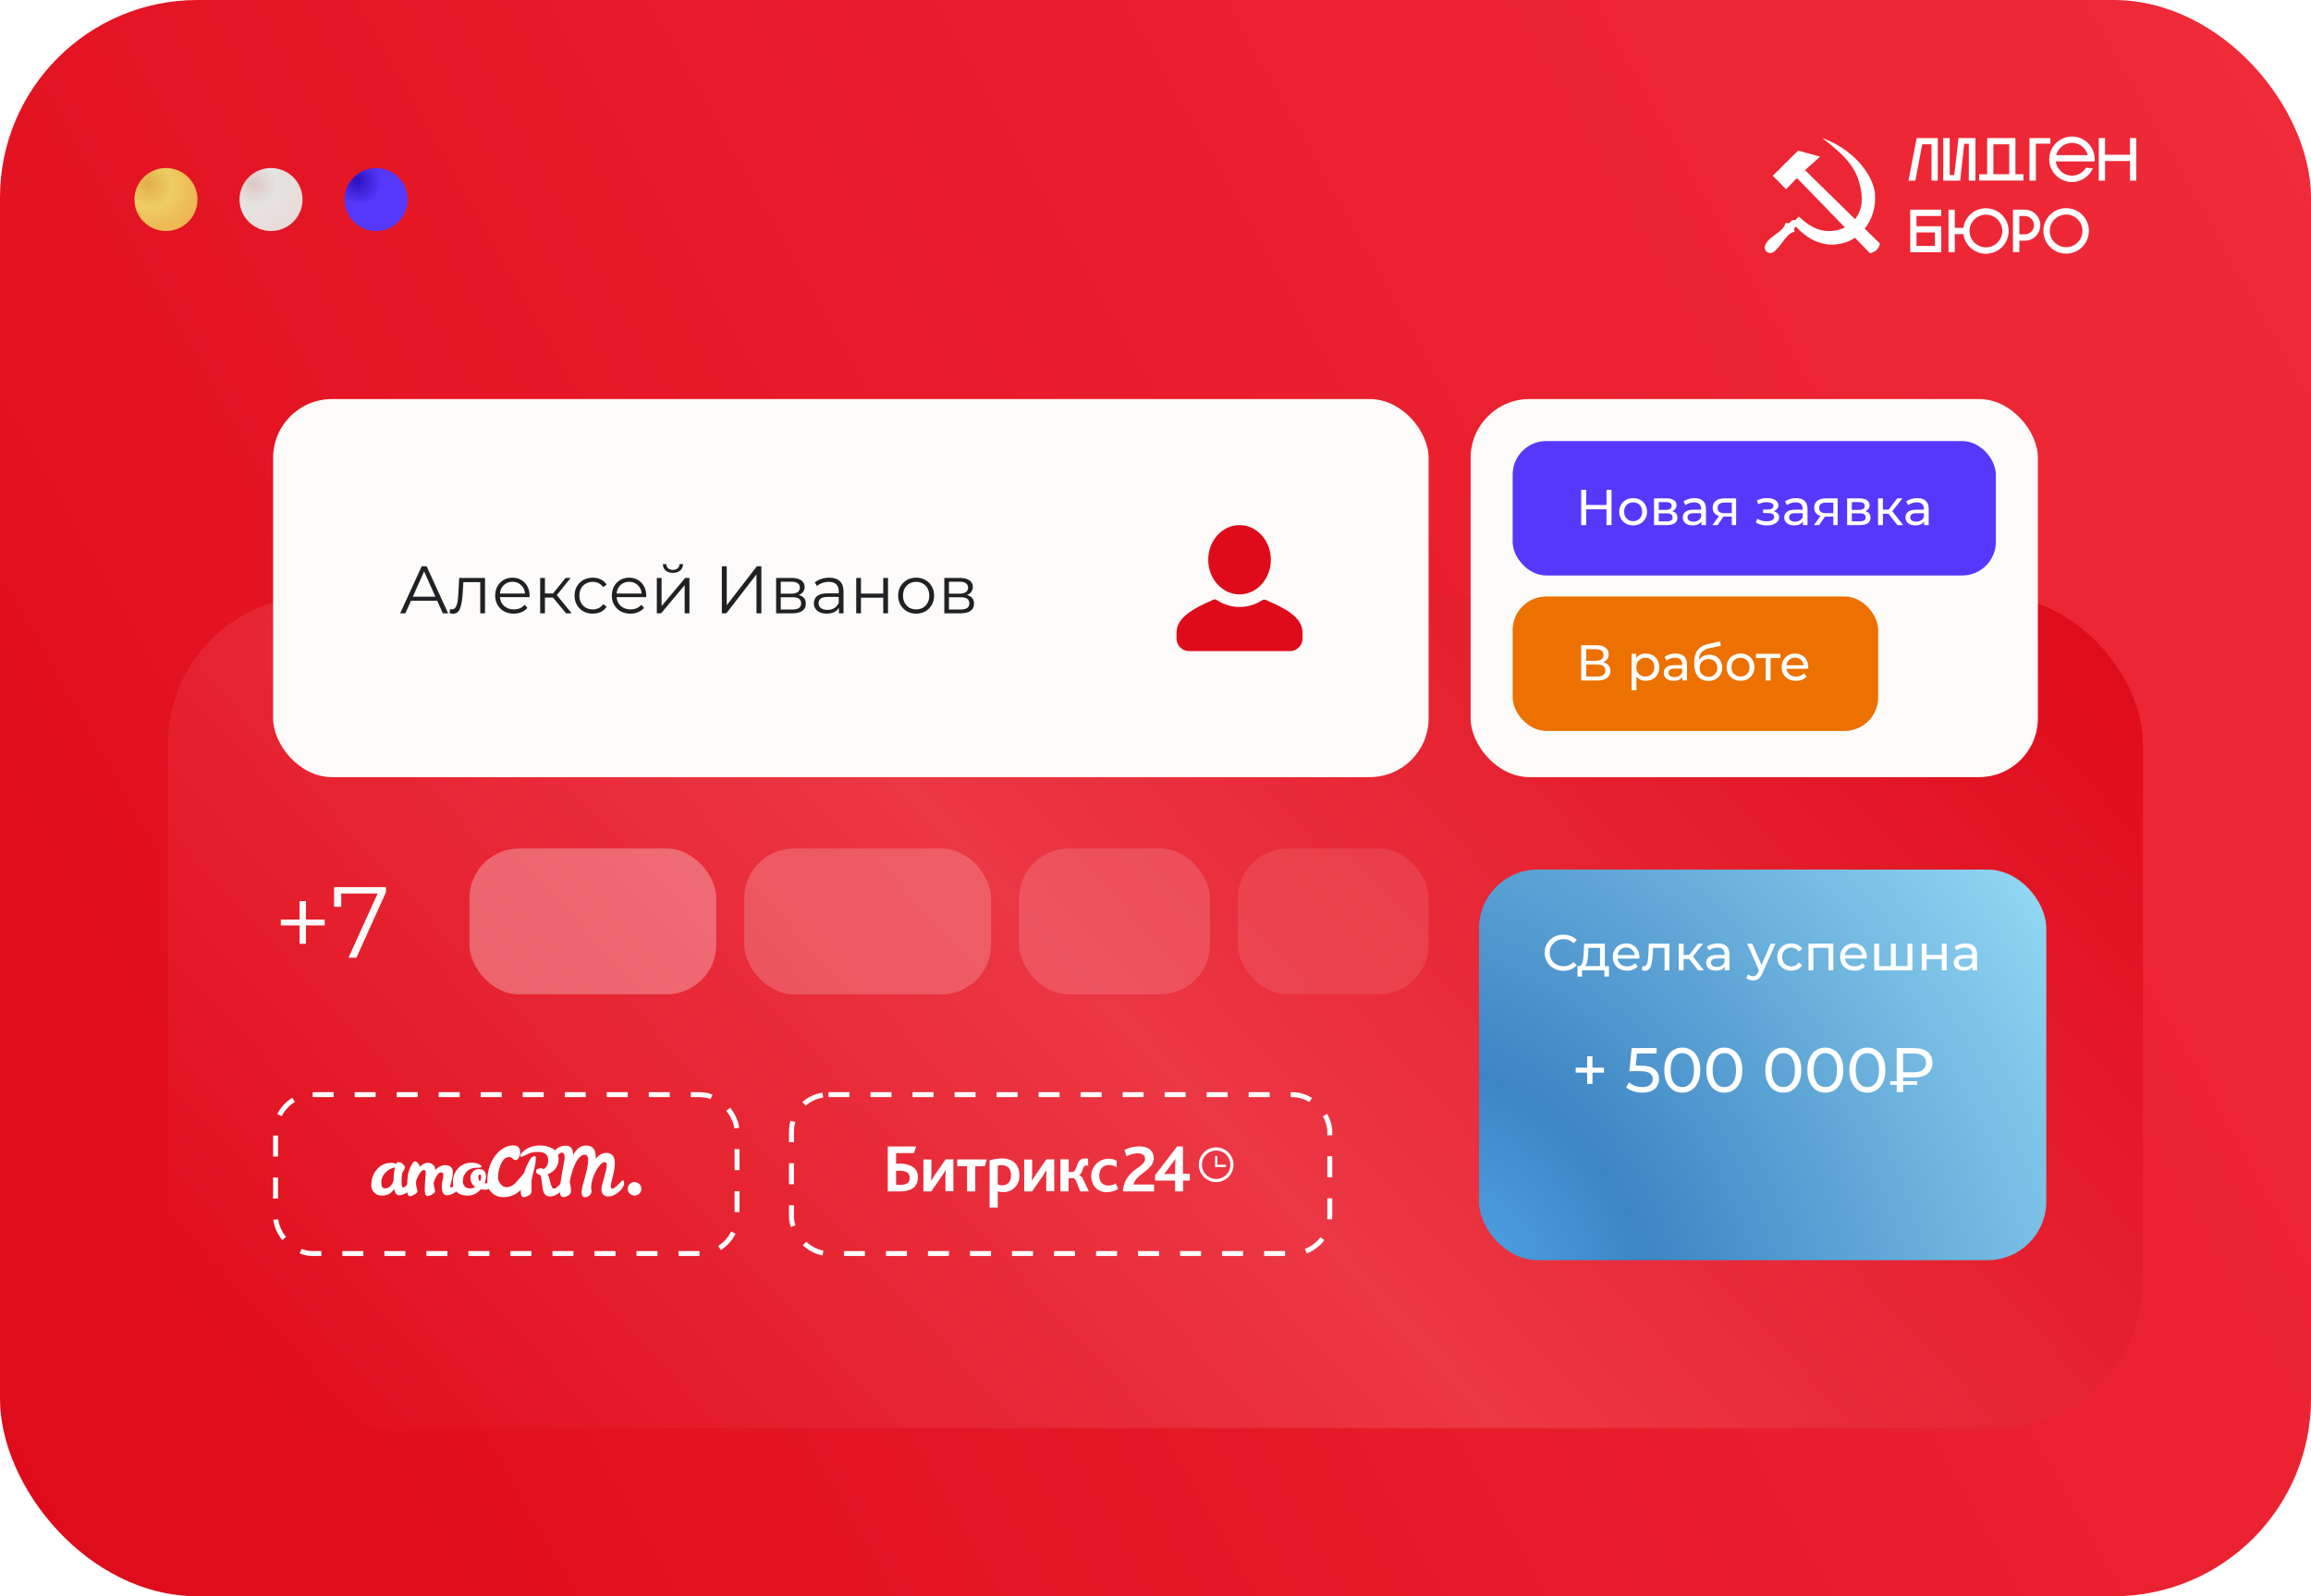<?xml version="1.0" encoding="UTF-8"?> <svg xmlns="http://www.w3.org/2000/svg" width="550" height="380" viewBox="0 0 550 380" fill="none"> <rect width="550" height="380" rx="47" fill="url(#paint0_linear_545_596)"></rect> <g filter="url(#filter0_dii_545_596)"> <circle cx="42.5" cy="44.5" r="7.5" fill="url(#paint1_radial_545_596)"></circle> </g> <g filter="url(#filter1_dii_545_596)"> <circle cx="67.5" cy="44.5" r="7.5" fill="url(#paint2_radial_545_596)"></circle> </g> <g filter="url(#filter2_dii_545_596)"> <circle cx="92.5" cy="44.5" r="7.5" fill="url(#paint3_radial_545_596)"></circle> </g> <g filter="url(#filter3_ddi_545_596)"> <rect x="40" y="142" width="470" height="198" rx="35" fill="url(#paint4_linear_545_596)"></rect> </g> <path d="M77.283 220.311H72.814V224.684H71.3V220.311H66.831V218.893H71.3V214.496H72.814V218.893H77.283V220.311ZM91.855 211.18V212.405L84.815 228H82.941L89.861 212.717H81.21V215.865H79.504V211.18H91.855Z" fill="#FCFBF9"></path> <rect x="111.723" y="202" width="58.738" height="34.709" rx="11.818" fill="#FCFBF9" fill-opacity="0.3"></rect> <rect x="177.136" y="202" width="58.738" height="34.709" rx="11.818" fill="#FCFBF9" fill-opacity="0.2"></rect> <rect x="242.549" y="202" width="45.388" height="34.709" rx="11.818" fill="#FCFBF9" fill-opacity="0.15"></rect> <rect x="294.612" y="202" width="45.388" height="34.709" rx="11.818" fill="#FCFBF9" fill-opacity="0.1"></rect> <rect x="188.36" y="260.588" width="128.123" height="37.825" rx="8.816" stroke="white" stroke-width="1.175" stroke-dasharray="5 5"></rect> <g clip-path="url(#clip0_545_596)"> <path fill-rule="evenodd" clip-rule="evenodd" d="M267.227 283.626H274.658V281.976H269.76C270.435 279.274 274.573 278.683 274.573 275.688C274.573 274.084 273.475 272.901 271.15 272.901C269.919 272.91 268.707 273.199 267.604 273.746L268.11 275.266C268.955 274.809 269.897 274.561 270.858 274.545C271.702 274.545 272.507 274.922 272.507 275.896C272.507 278.092 267.654 278.261 267.232 283.626H267.227ZM274.894 281.036H279.668V283.626H281.565V281.036H283.169V279.432H281.537V272.93H280.146L274.894 279.769V281.036ZM277.05 279.516L279.752 275.885C279.752 276.178 279.668 277.112 279.668 277.951V279.471H278.401C278.024 279.471 277.303 279.516 277.05 279.516Z" fill="white"></path> <path fill-rule="evenodd" clip-rule="evenodd" d="M213.268 282.05V278.717H214.096C214.693 278.676 215.291 278.792 215.829 279.055C216.056 279.195 216.239 279.396 216.358 279.635C216.478 279.873 216.528 280.14 216.505 280.406C216.505 281.532 215.829 282.055 214.225 282.055H213.296L213.268 282.05ZM211.326 283.626H214.141C217.31 283.626 218.447 282.235 218.447 280.293C218.486 279.744 218.363 279.194 218.093 278.714C217.822 278.234 217.417 277.843 216.927 277.591C216.019 277.163 215.019 276.969 214.017 277.028H213.257V274.495H217.524L218.031 272.936H211.281V283.632H211.326V283.626ZM219.77 283.626H221.628L224.032 280.164C224.499 279.533 224.831 278.897 225.045 278.559H225.09C225.045 279.027 225.005 279.618 225.005 280.209V283.587H226.903V275.987H225.045L222.641 279.449C222.219 280.085 221.842 280.715 221.628 281.053H221.583C221.622 280.586 221.667 279.995 221.667 279.404V276.026H219.764V283.626H219.77ZM230.156 283.626H232.11V277.619H234.362L234.868 276.015H227.831V277.619H230.151V283.626H230.156ZM235.561 287.465H237.458V283.626C237.84 283.747 238.239 283.804 238.64 283.795C239.172 283.823 239.704 283.738 240.201 283.546C240.698 283.354 241.148 283.059 241.523 282.68C241.898 282.302 242.188 281.848 242.376 281.35C242.563 280.851 242.642 280.318 242.609 279.787C242.609 277.338 241.173 275.778 238.426 275.778C237.439 275.792 236.459 275.947 235.516 276.24V287.471H235.561V287.465ZM237.458 281.977V277.501C237.744 277.414 238.042 277.37 238.342 277.372C239.732 277.372 240.622 278.132 240.622 279.775C240.622 281.25 239.907 282.179 238.466 282.179C238.117 282.173 237.773 282.101 237.452 281.965L237.458 281.977ZM243.752 283.626H245.621L248.03 280.164C248.492 279.533 248.83 278.897 249.043 278.559H249.083C249.043 279.027 248.998 279.618 248.998 280.209V283.587H250.896V275.987H249.038L246.628 279.449C246.206 280.085 245.823 280.715 245.615 281.053H245.564C245.604 280.586 245.649 279.995 245.649 279.404V276.026H243.752V283.626ZM252.376 283.626H254.318V280.457H255.444C255.658 280.457 255.866 280.67 256.12 281.177L257.094 283.626H259.16L257.769 280.716C257.694 280.508 257.576 280.319 257.424 280.159C257.272 279.999 257.089 279.872 256.885 279.787V279.742C257.521 279.364 257.606 278.267 257.983 277.715C258.047 277.628 258.132 277.558 258.231 277.514C258.33 277.47 258.438 277.452 258.546 277.462C258.692 277.449 258.839 277.478 258.968 277.546V275.897C258.71 275.815 258.44 275.773 258.169 275.773C257.898 275.755 257.628 275.808 257.384 275.926C257.14 276.045 256.931 276.225 256.778 276.448C256.142 277.377 256.142 278.982 255.213 278.982H254.346V275.987H252.376V283.626ZM263.483 283.795C264.412 283.806 265.323 283.541 266.101 283.035L265.538 281.723C265.003 282.048 264.39 282.223 263.765 282.23C262.458 282.23 261.608 281.385 261.608 279.826C261.608 278.43 262.453 277.332 263.888 277.332C264.552 277.313 265.205 277.51 265.746 277.895V276.308C265.122 275.982 264.424 275.82 263.72 275.839C263.016 275.858 262.328 276.057 261.722 276.416C261.116 276.775 260.612 277.283 260.257 277.892C259.902 278.5 259.708 279.189 259.694 279.894C259.694 282.089 261.045 283.834 263.534 283.834L263.483 283.795Z" fill="white"></path> <path d="M289.435 281.036C290.179 281.036 290.906 280.815 291.525 280.402C292.143 279.989 292.625 279.401 292.91 278.713C293.194 278.026 293.268 277.27 293.123 276.54C292.977 275.81 292.619 275.14 292.092 274.615C291.566 274.089 290.895 273.731 290.165 273.587C289.435 273.442 288.679 273.518 287.992 273.803C287.305 274.088 286.718 274.571 286.306 275.191C285.893 275.81 285.673 276.537 285.675 277.281C285.678 278.277 286.075 279.231 286.78 279.935C287.484 280.639 288.439 281.035 289.435 281.036Z" stroke="white" stroke-width="0.747" stroke-miterlimit="22.926"></path> <path fill-rule="evenodd" clip-rule="evenodd" d="M291.799 277.275H289.728V275.209H289.182V277.827H291.799V277.275Z" fill="white"></path> </g> <rect x="65.588" y="260.588" width="109.825" height="37.825" rx="8.816" stroke="white" stroke-width="1.175" stroke-dasharray="5 5"></rect> <path d="M98.376 280.691C98.57 280.691 98.667 280.937 98.667 281.429C98.646 281.779 98.532 282.118 98.339 282.411C98.102 282.803 97.805 283.155 97.458 283.454C97.096 283.77 96.69 284.032 96.253 284.232C95.85 284.427 95.408 284.531 94.96 284.537C94.389 284.537 94.006 284.04 93.812 283.045C93.533 283.498 93.153 283.882 92.702 284.168C92.152 284.488 91.52 284.641 90.883 284.61C90.545 284.624 90.207 284.568 89.891 284.446C89.575 284.324 89.288 284.139 89.049 283.901C88.824 283.678 88.648 283.411 88.531 283.117C88.414 282.824 88.359 282.51 88.37 282.194C88.37 280.375 88.979 278.942 90.196 277.893C90.616 277.512 91.108 277.218 91.643 277.027C92.101 276.886 92.578 276.816 93.058 276.818C93.478 276.805 93.895 276.896 94.27 277.085C94.421 276.775 94.593 276.62 94.787 276.62C94.991 276.627 95.191 276.673 95.376 276.757C95.561 276.841 95.727 276.961 95.865 277.11C96.148 277.333 96.33 277.659 96.372 278.016C96.178 278.452 95.956 278.876 95.709 279.284C95.609 279.97 95.566 280.662 95.58 281.354C95.58 282.246 95.693 282.692 95.919 282.692C96.199 282.692 96.878 282.135 97.956 281.023C98.15 280.802 98.29 280.691 98.376 280.691ZM90.746 281.665C90.746 282.488 91.053 282.9 91.667 282.9C92.325 282.89 92.869 282.542 93.3 281.857C93.466 281.588 93.591 281.296 93.672 280.991C93.654 279.954 93.763 278.92 93.995 277.909C93.123 278.08 92.326 278.518 91.716 279.161C91.394 279.493 91.143 279.886 90.976 280.316C90.81 280.746 90.731 281.204 90.746 281.665Z" fill="white"></path> <path d="M105.505 279.621C105.505 279.265 105.301 279.087 104.891 279.087C104.611 279.087 104.298 279.354 103.953 279.889C103.61 280.424 103.359 281.013 103.21 281.63V281.662C103.212 282.043 103.27 282.421 103.38 282.786C103.468 283.045 103.525 283.315 103.549 283.588C103.549 283.945 103.091 284.301 102.175 284.658C102.057 284.707 101.931 284.734 101.803 284.738C101.677 284.742 101.552 284.702 101.451 284.626C101.35 284.55 101.277 284.443 101.246 284.321C101.13 283.955 101.078 283.573 101.092 283.189C101.092 282.713 101.106 282.267 101.132 281.852C101.159 281.437 101.186 281.046 101.213 280.681C101.24 280.324 101.267 280.008 101.294 279.734C101.321 279.459 101.335 279.237 101.335 279.068C101.335 278.711 101.168 278.533 100.833 278.533C100.499 278.533 100.111 278.921 99.669 279.696C99.228 280.472 99.007 281.087 99.007 281.542C99.003 281.968 99.06 282.392 99.176 282.802C99.265 283.062 99.322 283.331 99.346 283.604C99.346 283.961 98.888 284.317 97.972 284.674C97.854 284.723 97.728 284.75 97.6 284.754C97.474 284.757 97.35 284.717 97.248 284.642C97.147 284.566 97.075 284.459 97.043 284.337C96.922 283.92 96.87 283.486 96.889 283.053C96.863 281.953 96.923 280.854 97.067 279.763C97.233 278.757 97.607 277.795 98.166 276.939C98.225 276.817 98.313 276.712 98.423 276.634C98.534 276.556 98.662 276.506 98.796 276.489C99.156 276.489 99.484 276.778 99.783 277.356C99.861 277.488 99.926 277.628 99.977 277.773C100.183 277.481 100.457 277.242 100.774 277.075C101.091 276.908 101.444 276.817 101.803 276.81C102.26 276.808 102.703 276.97 103.048 277.268C103.22 277.405 103.358 277.58 103.452 277.779C103.545 277.978 103.591 278.196 103.587 278.415V278.592C103.864 278.215 104.226 277.908 104.644 277.696C105.063 277.484 105.526 277.373 105.996 277.372C106.236 277.355 106.477 277.386 106.704 277.463C106.932 277.54 107.142 277.662 107.321 277.821C107.469 277.966 107.585 278.138 107.663 278.329C107.741 278.519 107.779 278.723 107.774 278.929C107.777 279.326 107.745 279.724 107.677 280.116C107.612 280.473 107.54 280.804 107.459 281.111C107.378 281.418 107.305 281.693 107.24 281.938C107.185 282.12 107.153 282.309 107.143 282.499C107.143 282.633 107.187 282.7 107.273 282.7C107.501 282.669 107.712 282.561 107.871 282.395C108.108 282.192 108.345 281.97 108.582 281.729L109.237 281.063C109.444 280.854 109.583 280.75 109.654 280.75C109.805 280.75 109.881 280.928 109.881 281.285C109.881 282.034 109.501 282.762 108.741 283.468C108.104 284.125 107.234 284.509 106.316 284.538C105.54 284.538 105.152 283.837 105.152 282.435C105.168 281.944 105.228 281.455 105.33 280.975C105.426 280.529 105.485 280.076 105.505 279.621Z" fill="white"></path> <path d="M114.396 283.125C114.034 283.588 113.569 283.964 113.038 284.222C112.508 284.481 111.924 284.616 111.333 284.617C110.142 284.617 109.25 284.315 108.658 283.71C108.365 283.414 108.137 283.06 107.987 282.673C107.837 282.285 107.768 281.871 107.785 281.456C107.751 280.246 108.184 279.068 108.997 278.166C109.397 277.713 109.893 277.355 110.449 277.116C111.006 276.878 111.609 276.765 112.214 276.786C112.709 276.768 113.203 276.844 113.669 277.011C114.305 277.267 114.623 277.508 114.623 277.732C114.623 277.911 114.178 278 113.289 278C112.874 277.993 112.462 278.07 112.078 278.227C111.694 278.385 111.347 278.619 111.058 278.915C110.761 279.216 110.529 279.574 110.375 279.967C110.22 280.36 110.148 280.78 110.161 281.202C110.147 281.644 110.3 282.077 110.589 282.413C110.743 282.58 110.933 282.71 111.144 282.795C111.355 282.879 111.583 282.915 111.81 282.9C112.266 282.917 112.717 282.805 113.111 282.579C112.741 282.339 112.441 282.006 112.239 281.615C112.038 281.224 111.943 280.787 111.964 280.349C111.956 279.826 112.157 279.321 112.521 278.944C112.705 278.738 112.932 278.573 113.186 278.463C113.44 278.352 113.715 278.297 113.992 278.302C114.59 278.302 115.019 278.465 115.277 278.792C115.548 279.161 115.685 279.611 115.666 280.068C115.655 280.635 115.528 281.195 115.294 281.713H115.391C115.845 281.709 116.281 281.535 116.611 281.226C116.741 281.097 116.851 280.985 116.943 280.889C116.975 280.848 117.016 280.814 117.063 280.789C117.109 280.765 117.16 280.749 117.212 280.744C117.363 280.744 117.438 280.923 117.438 281.279C117.459 281.552 117.417 281.825 117.317 282.08C117.216 282.334 117.058 282.562 116.857 282.748C116.503 283.053 116.05 283.221 115.582 283.221C115.185 283.227 114.788 283.195 114.396 283.125ZM114.251 281.253C114.424 280.903 114.516 280.519 114.52 280.129C114.52 279.773 114.402 279.594 114.165 279.594C114.068 279.594 113.987 279.664 113.922 279.803C113.861 279.928 113.828 280.065 113.825 280.204C113.82 280.4 113.854 280.595 113.928 280.778C114.001 280.96 114.111 281.125 114.251 281.263V281.253Z" fill="white"></path> <path d="M151.015 284.615C151.908 284.615 152.631 283.896 152.631 283.01C152.631 282.124 151.908 281.405 151.015 281.405C150.122 281.405 149.398 282.124 149.398 283.01C149.398 283.896 150.122 284.615 151.015 284.615Z" fill="white"></path> <path d="M134.34 280.985C134.519 280.985 134.609 281.231 134.609 281.723C134.583 282.07 134.466 282.405 134.27 282.694C134.034 283.086 133.736 283.438 133.389 283.737C133.028 284.053 132.622 284.316 132.184 284.516C131.797 284.705 131.372 284.809 130.94 284.82C130.612 284.839 130.286 284.76 130.002 284.596C129.771 284.443 129.585 284.233 129.463 283.986C129.284 283.629 129.133 282.937 129.011 281.908C128.944 281.187 128.825 280.472 128.655 279.768C128.386 279.72 128.134 279.607 127.919 279.439C127.82 279.369 127.738 279.276 127.682 279.168C127.627 279.06 127.598 278.94 127.599 278.818C127.59 278.706 127.617 278.593 127.677 278.497C127.736 278.402 127.825 278.327 127.93 278.283C128.168 278.173 128.427 278.118 128.69 278.123C128.96 278.119 129.227 278.191 129.458 278.332C129.754 278.096 130.003 277.807 130.193 277.481C130.396 277.056 130.489 276.587 130.463 276.117C130.474 275.86 130.427 275.603 130.327 275.366C130.226 275.129 130.074 274.917 129.881 274.745C129.509 274.401 128.945 274.228 128.189 274.228C127.609 274.209 127.03 274.269 126.467 274.405C126.115 274.505 125.771 274.634 125.44 274.79C125.155 274.929 124.902 275.058 124.681 275.175C124.491 275.285 124.277 275.345 124.058 275.352C123.864 275.352 123.767 275.29 123.767 275.167C123.815 274.943 123.92 274.736 124.075 274.565C124.33 274.243 124.635 273.963 124.98 273.736C125.972 273.042 127.161 272.677 128.375 272.696C129.46 272.659 130.535 272.905 131.495 273.41C131.947 273.651 132.321 274.014 132.576 274.457C132.83 274.9 132.954 275.404 132.933 275.914C132.974 276.74 132.716 277.554 132.206 278.208C131.726 278.808 131.088 279.263 130.363 279.525C130.529 279.891 130.662 280.273 130.759 280.664C130.862 281.07 130.961 281.445 131.058 281.787C131.136 282.082 131.247 282.368 131.389 282.638C131.426 282.73 131.488 282.811 131.568 282.87C131.648 282.93 131.743 282.966 131.842 282.975C132.087 282.945 132.315 282.835 132.489 282.662C132.742 282.453 132.993 282.226 133.241 281.98C133.488 281.734 133.709 281.506 133.903 281.298C134.108 281.089 134.254 280.985 134.34 280.985ZM127.308 275.207C127.448 275.207 127.518 275.386 127.518 275.742C127.519 276.086 127.497 276.429 127.453 276.769C127.364 277.354 127.24 277.933 127.081 278.503C126.693 279.958 126.499 280.808 126.499 281.054V283.413C126.522 283.655 126.471 283.897 126.353 284.109C126.235 284.321 126.055 284.493 125.837 284.601L125.247 284.869C125.046 284.957 124.828 285.001 124.608 284.997C124.155 284.997 123.929 284.481 123.929 283.448C123.982 282.118 124.227 280.802 124.657 279.54C125.005 278.282 125.516 277.074 126.176 275.946C126.308 275.759 126.466 275.591 126.645 275.448C126.829 275.291 127.065 275.206 127.308 275.207Z" fill="white"></path> <path d="M148.259 280.985C148.438 280.985 148.528 281.232 148.528 281.724C148.5 282.072 148.381 282.406 148.183 282.695C147.947 283.087 147.65 283.439 147.302 283.738C146.941 284.054 146.535 284.316 146.098 284.516C145.66 284.719 145.182 284.823 144.7 284.821C144.485 284.833 144.27 284.796 144.071 284.714C143.873 284.632 143.695 284.507 143.552 284.348C143.284 284.055 143.137 283.673 143.139 283.278C143.148 282.83 143.213 282.385 143.334 281.954C143.47 281.469 143.614 280.959 143.764 280.424C144.174 278.997 144.384 277.997 144.395 277.423C144.405 277.228 144.372 277.034 144.298 276.853C144.264 276.786 144.21 276.731 144.144 276.695C144.077 276.659 144.001 276.644 143.926 276.652C143.603 276.652 143.258 276.845 142.892 277.23C142.483 277.675 142.135 278.171 141.857 278.707C141.154 279.935 140.75 281.308 140.677 282.719L140.742 283.168C140.764 283.328 140.775 283.488 140.774 283.65C140.766 283.834 140.716 284.014 140.628 284.177C140.54 284.34 140.415 284.48 140.265 284.588C139.949 284.863 139.544 285.014 139.125 285.014C139.009 285.014 138.896 284.979 138.8 284.915C138.704 284.851 138.63 284.759 138.586 284.653C138.459 284.373 138.399 284.069 138.408 283.762C138.43 283.272 138.511 282.788 138.651 282.318C138.813 281.708 138.992 281.06 139.19 280.376C139.707 278.568 139.971 277.219 139.982 276.331C139.998 275.967 139.941 275.603 139.812 275.261C139.758 275.137 139.666 275.033 139.548 274.963C139.43 274.894 139.293 274.864 139.157 274.877C138.575 274.877 137.999 275.288 137.428 276.112C136.856 276.936 136.344 278.214 135.892 279.948C135.773 280.397 135.683 280.788 135.622 281.119L135.606 281.424C135.759 282.057 135.861 282.701 135.913 283.35C135.913 283.971 135.693 284.388 135.251 284.602L134.66 284.869C134.47 284.955 134.263 284.999 134.054 284.998C133.516 284.998 133.246 284.487 133.246 283.465C133.246 282.443 133.524 280.449 134.081 277.482C134.286 276.412 134.388 275.813 134.388 275.684C134.388 274.818 134.167 274.384 133.726 274.384C133.578 274.383 133.434 274.428 133.313 274.513C133.189 274.598 133.065 274.687 132.941 274.78C132.818 274.873 132.689 274.971 132.556 275.074C132.425 275.161 132.27 275.205 132.112 275.203C131.945 275.203 131.861 275.058 131.861 274.77C131.862 274.479 131.938 274.193 132.083 273.94C132.227 273.687 132.435 273.475 132.685 273.325C133.246 272.925 133.922 272.719 134.612 272.737C135.582 272.737 136.153 273.182 136.326 274.074C136.369 274.341 136.401 274.625 136.423 274.924C137.22 273.445 138.228 272.705 139.446 272.705C140.78 272.705 141.537 273.336 141.717 274.598C141.783 274.985 141.811 275.378 141.798 275.77V275.898C142.498 274.935 143.328 274.454 144.287 274.454C145.645 274.454 146.324 275.267 146.324 276.893C146.308 277.729 146.196 278.561 145.993 279.373C145.772 280.32 145.61 280.999 145.508 281.411C145.42 281.722 145.369 282.043 145.354 282.366C145.354 282.772 145.497 282.975 145.783 282.975C146.068 282.975 146.75 282.419 147.827 281.306C148.029 281.092 148.173 280.985 148.259 280.985Z" fill="white"></path> <path d="M125.233 278.854C125.503 278.854 125.643 279.121 125.643 279.627C125.629 280.199 125.506 280.763 125.281 281.29C125.023 281.917 124.658 282.496 124.204 283.002C123.689 283.581 123.07 284.058 122.377 284.409C121.565 284.814 120.664 285.014 119.756 284.992C118.779 285.004 117.834 284.646 117.112 283.992C116.356 283.323 115.978 282.359 115.978 281.101C115.965 279.937 116.147 278.78 116.517 277.677C116.836 276.722 117.311 275.827 117.923 275.026C118.461 274.32 119.136 273.729 119.909 273.287C120.551 272.9 121.284 272.686 122.035 272.667C123.201 272.667 123.784 273.182 123.784 274.213C123.808 274.708 123.694 275.199 123.455 275.633C123.236 275.99 123.013 276.168 122.786 276.168C122.636 276.168 122.488 276.136 122.351 276.075C122.214 276.014 122.091 275.924 121.992 275.813C121.898 275.704 121.783 275.616 121.654 275.552C121.524 275.489 121.384 275.452 121.24 275.443C120.971 275.443 120.227 275.414 119.599 276.417C119.353 276.749 119.17 277.124 119.06 277.522C118.692 278.459 118.509 279.458 118.522 280.464C118.62 281.189 119 281.846 119.58 282.296C119.925 282.534 120.342 282.645 120.76 282.612C121.503 282.53 122.187 282.172 122.676 281.611C123.043 281.221 123.366 280.852 123.713 280.453C124.061 280.055 124.368 279.688 124.632 279.351C124.896 279.014 125.096 278.854 125.233 278.854Z" fill="white"></path> <rect x="65" y="95" width="275" height="90" rx="14" fill="#FCFBF9"></rect> <g filter="url(#filter4_i_545_596)"> <rect x="260" y="105" width="70" height="70" rx="9.404" fill="#FCFBF9"></rect> </g> <path d="M310 150.6V152C310 153.65 308.65 155 307 155H283C281.35 155 280 153.65 280 152V150.6C280 146.95 284.25 144.75 288.25 143C288.4 142.95 288.5 142.9 288.65 142.8C288.95 142.65 289.3 142.65 289.6 142.85C291.2 143.9 293.05 144.5 295 144.5C296.95 144.5 298.8 143.9 300.4 142.9C300.7 142.7 301.05 142.7 301.35 142.85C301.5 142.9 301.6 142.95 301.75 143.05C305.75 144.75 310 146.95 310 150.6Z" fill="#DF0B1A"></path> <path d="M295 141.5C299.115 141.5 302.45 137.806 302.45 133.25C302.45 128.694 299.115 125 295 125C290.886 125 287.55 128.694 287.55 133.25C287.55 137.806 290.886 141.5 295 141.5Z" fill="#DF0B1A"></path> <rect x="350" y="95" width="135" height="90" rx="14" fill="#FCFBF9"></rect> <g filter="url(#filter5_d_545_596)"> <rect x="352" y="202" width="135" height="93" rx="14" fill="url(#paint5_radial_545_596)"></rect> </g> <path d="M372.064 231.096C371.224 231.096 370.464 230.912 369.784 230.544C369.112 230.168 368.584 229.656 368.2 229.008C367.816 228.352 367.624 227.616 367.624 226.8C367.624 225.984 367.816 225.252 368.2 224.604C368.584 223.948 369.116 223.436 369.796 223.068C370.476 222.692 371.236 222.504 372.076 222.504C372.732 222.504 373.332 222.616 373.876 222.84C374.42 223.056 374.884 223.38 375.268 223.812L374.488 224.568C373.856 223.904 373.068 223.572 372.124 223.572C371.5 223.572 370.936 223.712 370.432 223.992C369.928 224.272 369.532 224.66 369.244 225.156C368.964 225.644 368.824 226.192 368.824 226.8C368.824 227.408 368.964 227.96 369.244 228.456C369.532 228.944 369.928 229.328 370.432 229.608C370.936 229.888 371.5 230.028 372.124 230.028C373.06 230.028 373.848 229.692 374.488 229.02L375.268 229.776C374.884 230.208 374.416 230.536 373.864 230.76C373.32 230.984 372.72 231.096 372.064 231.096ZM382.916 229.992V232.476H381.836V231H376.52V232.476H375.428V229.992H375.764C376.172 229.968 376.452 229.68 376.604 229.128C376.756 228.576 376.86 227.796 376.916 226.788L377.012 224.64H381.944V229.992H382.916ZM377.972 226.872C377.94 227.672 377.872 228.336 377.768 228.864C377.672 229.384 377.492 229.76 377.228 229.992H380.792V225.648H378.032L377.972 226.872ZM390.165 227.856C390.165 227.944 390.157 228.06 390.141 228.204H384.981C385.053 228.764 385.297 229.216 385.713 229.56C386.137 229.896 386.661 230.064 387.285 230.064C388.045 230.064 388.657 229.808 389.121 229.296L389.757 230.04C389.469 230.376 389.109 230.632 388.677 230.808C388.253 230.984 387.777 231.072 387.249 231.072C386.577 231.072 385.981 230.936 385.461 230.664C384.941 230.384 384.537 229.996 384.249 229.5C383.969 229.004 383.829 228.444 383.829 227.82C383.829 227.204 383.965 226.648 384.237 226.152C384.517 225.656 384.897 225.272 385.377 225C385.865 224.72 386.413 224.58 387.021 224.58C387.629 224.58 388.169 224.72 388.641 225C389.121 225.272 389.493 225.656 389.757 226.152C390.029 226.648 390.165 227.216 390.165 227.856ZM387.021 225.552C386.469 225.552 386.005 225.72 385.629 226.056C385.261 226.392 385.045 226.832 384.981 227.376H389.061C388.997 226.84 388.777 226.404 388.401 226.068C388.033 225.724 387.573 225.552 387.021 225.552ZM397.306 224.64V231H396.154V225.648H393.418L393.346 227.064C393.306 227.92 393.23 228.636 393.118 229.212C393.006 229.78 392.822 230.236 392.566 230.58C392.31 230.924 391.954 231.096 391.498 231.096C391.29 231.096 391.054 231.06 390.79 230.988L390.862 230.016C390.966 230.04 391.062 230.052 391.15 230.052C391.47 230.052 391.71 229.912 391.87 229.632C392.03 229.352 392.134 229.02 392.182 228.636C392.23 228.252 392.274 227.704 392.314 226.992L392.422 224.64H397.306ZM402.006 228.312H400.686V231H399.534V224.64H400.686V227.328H402.03L404.094 224.64H405.33L402.918 227.7L405.498 231H404.142L402.006 228.312ZM408.857 224.58C409.737 224.58 410.409 224.796 410.873 225.228C411.345 225.66 411.581 226.304 411.581 227.16V231H410.489V230.16C410.297 230.456 410.021 230.684 409.661 230.844C409.309 230.996 408.889 231.072 408.401 231.072C407.689 231.072 407.117 230.9 406.685 230.556C406.261 230.212 406.049 229.76 406.049 229.2C406.049 228.64 406.253 228.192 406.661 227.856C407.069 227.512 407.717 227.34 408.605 227.34H410.429V227.112C410.429 226.616 410.285 226.236 409.997 225.972C409.709 225.708 409.285 225.576 408.725 225.576C408.349 225.576 407.981 225.64 407.621 225.768C407.261 225.888 406.957 226.052 406.709 226.26L406.229 225.396C406.557 225.132 406.949 224.932 407.405 224.796C407.861 224.652 408.345 224.58 408.857 224.58ZM408.593 230.184C409.033 230.184 409.413 230.088 409.733 229.896C410.053 229.696 410.285 229.416 410.429 229.056V228.168H408.653C407.677 228.168 407.189 228.496 407.189 229.152C407.189 229.472 407.313 229.724 407.561 229.908C407.809 230.092 408.153 230.184 408.593 230.184ZM422.554 224.64L419.47 231.636C419.198 232.284 418.878 232.74 418.51 233.004C418.15 233.268 417.714 233.4 417.202 233.4C416.89 233.4 416.586 233.348 416.29 233.244C416.002 233.148 415.762 233.004 415.57 232.812L416.062 231.948C416.39 232.26 416.77 232.416 417.202 232.416C417.482 232.416 417.714 232.34 417.898 232.188C418.09 232.044 418.262 231.792 418.414 231.432L418.618 230.988L415.81 224.64H417.01L419.23 229.728L421.426 224.64H422.554ZM426.329 231.072C425.681 231.072 425.101 230.932 424.589 230.652C424.085 230.372 423.689 229.988 423.401 229.5C423.113 229.004 422.969 228.444 422.969 227.82C422.969 227.196 423.113 226.64 423.401 226.152C423.689 225.656 424.085 225.272 424.589 225C425.101 224.72 425.681 224.58 426.329 224.58C426.905 224.58 427.417 224.696 427.865 224.928C428.321 225.16 428.673 225.496 428.921 225.936L428.045 226.5C427.845 226.196 427.597 225.968 427.301 225.816C427.005 225.664 426.677 225.588 426.317 225.588C425.901 225.588 425.525 225.68 425.189 225.864C424.861 226.048 424.601 226.312 424.409 226.656C424.225 226.992 424.133 227.38 424.133 227.82C424.133 228.268 424.225 228.664 424.409 229.008C424.601 229.344 424.861 229.604 425.189 229.788C425.525 229.972 425.901 230.064 426.317 230.064C426.677 230.064 427.005 229.988 427.301 229.836C427.597 229.684 427.845 229.456 428.045 229.152L428.921 229.704C428.673 230.144 428.321 230.484 427.865 230.724C427.417 230.956 426.905 231.072 426.329 231.072ZM436.305 224.64V231H435.153V225.648H431.565V231H430.413V224.64H436.305ZM444.282 227.856C444.282 227.944 444.274 228.06 444.258 228.204H439.098C439.17 228.764 439.414 229.216 439.83 229.56C440.254 229.896 440.778 230.064 441.402 230.064C442.162 230.064 442.774 229.808 443.238 229.296L443.874 230.04C443.586 230.376 443.226 230.632 442.794 230.808C442.37 230.984 441.894 231.072 441.366 231.072C440.694 231.072 440.098 230.936 439.578 230.664C439.058 230.384 438.654 229.996 438.366 229.5C438.086 229.004 437.946 228.444 437.946 227.82C437.946 227.204 438.082 226.648 438.354 226.152C438.634 225.656 439.014 225.272 439.494 225C439.982 224.72 440.53 224.58 441.138 224.58C441.746 224.58 442.286 224.72 442.758 225C443.238 225.272 443.61 225.656 443.874 226.152C444.146 226.648 444.282 227.216 444.282 227.856ZM441.138 225.552C440.586 225.552 440.122 225.72 439.746 226.056C439.378 226.392 439.162 226.832 439.098 227.376H443.178C443.114 226.84 442.894 226.404 442.518 226.068C442.15 225.724 441.69 225.552 441.138 225.552ZM455.129 224.64V231H446.069V224.64H447.221V229.992H450.029V224.64H451.181V229.992H453.977V224.64H455.129ZM457.366 224.64H458.518V227.34H462.142V224.64H463.294V231H462.142V228.336H458.518V231H457.366V224.64ZM467.802 224.58C468.682 224.58 469.354 224.796 469.818 225.228C470.29 225.66 470.526 226.304 470.526 227.16V231H469.434V230.16C469.242 230.456 468.966 230.684 468.606 230.844C468.254 230.996 467.834 231.072 467.346 231.072C466.634 231.072 466.062 230.9 465.63 230.556C465.206 230.212 464.994 229.76 464.994 229.2C464.994 228.64 465.198 228.192 465.606 227.856C466.014 227.512 466.662 227.34 467.55 227.34H469.374V227.112C469.374 226.616 469.23 226.236 468.942 225.972C468.654 225.708 468.23 225.576 467.67 225.576C467.294 225.576 466.926 225.64 466.566 225.768C466.206 225.888 465.902 226.052 465.654 226.26L465.174 225.396C465.502 225.132 465.894 224.932 466.35 224.796C466.806 224.652 467.29 224.58 467.802 224.58ZM467.538 230.184C467.978 230.184 468.358 230.088 468.678 229.896C468.998 229.696 469.23 229.416 469.374 229.056V228.168H467.598C466.622 228.168 466.134 228.496 466.134 229.152C466.134 229.472 466.258 229.724 466.506 229.908C466.754 230.092 467.098 230.184 467.538 230.184Z" fill="white"></path> <path d="M381.725 255.35H378.995V258.035H377.735V255.35H375.005V254.165H377.735V251.465H378.995V254.165H381.725V255.35ZM390.479 253.685C391.979 253.685 393.079 253.97 393.779 254.54C394.489 255.1 394.844 255.87 394.844 256.85C394.844 257.47 394.694 258.03 394.394 258.53C394.104 259.02 393.659 259.41 393.059 259.7C392.469 259.98 391.739 260.12 390.869 260.12C390.129 260.12 389.414 260.01 388.724 259.79C388.034 259.56 387.464 259.245 387.014 258.845L387.704 257.66C388.064 258 388.524 258.275 389.084 258.485C389.644 258.685 390.234 258.785 390.854 258.785C391.644 258.785 392.254 258.62 392.684 258.29C393.124 257.95 393.344 257.49 393.344 256.91C393.344 256.28 393.104 255.805 392.624 255.485C392.144 255.155 391.324 254.99 390.164 254.99H387.779L388.334 249.5H394.259V250.805H389.594L389.309 253.685H390.479ZM400.382 260.12C399.552 260.12 398.812 259.91 398.162 259.49C397.522 259.06 397.017 258.44 396.647 257.63C396.277 256.82 396.092 255.86 396.092 254.75C396.092 253.64 396.277 252.68 396.647 251.87C397.017 251.06 397.522 250.445 398.162 250.025C398.812 249.595 399.552 249.38 400.382 249.38C401.202 249.38 401.932 249.595 402.572 250.025C403.222 250.445 403.732 251.06 404.102 251.87C404.472 252.68 404.657 253.64 404.657 254.75C404.657 255.86 404.472 256.82 404.102 257.63C403.732 258.44 403.222 259.06 402.572 259.49C401.932 259.91 401.202 260.12 400.382 260.12ZM400.382 258.785C401.222 258.785 401.892 258.44 402.392 257.75C402.902 257.06 403.157 256.06 403.157 254.75C403.157 253.44 402.902 252.44 402.392 251.75C401.892 251.06 401.222 250.715 400.382 250.715C399.532 250.715 398.852 251.06 398.342 251.75C397.842 252.44 397.592 253.44 397.592 254.75C397.592 256.06 397.842 257.06 398.342 257.75C398.852 258.44 399.532 258.785 400.382 258.785ZM410.387 260.12C409.557 260.12 408.817 259.91 408.167 259.49C407.527 259.06 407.022 258.44 406.652 257.63C406.282 256.82 406.097 255.86 406.097 254.75C406.097 253.64 406.282 252.68 406.652 251.87C407.022 251.06 407.527 250.445 408.167 250.025C408.817 249.595 409.557 249.38 410.387 249.38C411.207 249.38 411.937 249.595 412.577 250.025C413.227 250.445 413.737 251.06 414.107 251.87C414.477 252.68 414.662 253.64 414.662 254.75C414.662 255.86 414.477 256.82 414.107 257.63C413.737 258.44 413.227 259.06 412.577 259.49C411.937 259.91 411.207 260.12 410.387 260.12ZM410.387 258.785C411.227 258.785 411.897 258.44 412.397 257.75C412.907 257.06 413.162 256.06 413.162 254.75C413.162 253.44 412.907 252.44 412.397 251.75C411.897 251.06 411.227 250.715 410.387 250.715C409.537 250.715 408.857 251.06 408.347 251.75C407.847 252.44 407.597 253.44 407.597 254.75C407.597 256.06 407.847 257.06 408.347 257.75C408.857 258.44 409.537 258.785 410.387 258.785ZM424.42 260.12C423.59 260.12 422.85 259.91 422.2 259.49C421.56 259.06 421.055 258.44 420.685 257.63C420.315 256.82 420.13 255.86 420.13 254.75C420.13 253.64 420.315 252.68 420.685 251.87C421.055 251.06 421.56 250.445 422.2 250.025C422.85 249.595 423.59 249.38 424.42 249.38C425.24 249.38 425.97 249.595 426.61 250.025C427.26 250.445 427.77 251.06 428.14 251.87C428.51 252.68 428.695 253.64 428.695 254.75C428.695 255.86 428.51 256.82 428.14 257.63C427.77 258.44 427.26 259.06 426.61 259.49C425.97 259.91 425.24 260.12 424.42 260.12ZM424.42 258.785C425.26 258.785 425.93 258.44 426.43 257.75C426.94 257.06 427.195 256.06 427.195 254.75C427.195 253.44 426.94 252.44 426.43 251.75C425.93 251.06 425.26 250.715 424.42 250.715C423.57 250.715 422.89 251.06 422.38 251.75C421.88 252.44 421.63 253.44 421.63 254.75C421.63 256.06 421.88 257.06 422.38 257.75C422.89 258.44 423.57 258.785 424.42 258.785ZM434.425 260.12C433.595 260.12 432.855 259.91 432.205 259.49C431.565 259.06 431.06 258.44 430.69 257.63C430.32 256.82 430.135 255.86 430.135 254.75C430.135 253.64 430.32 252.68 430.69 251.87C431.06 251.06 431.565 250.445 432.205 250.025C432.855 249.595 433.595 249.38 434.425 249.38C435.245 249.38 435.975 249.595 436.615 250.025C437.265 250.445 437.775 251.06 438.145 251.87C438.515 252.68 438.7 253.64 438.7 254.75C438.7 255.86 438.515 256.82 438.145 257.63C437.775 258.44 437.265 259.06 436.615 259.49C435.975 259.91 435.245 260.12 434.425 260.12ZM434.425 258.785C435.265 258.785 435.935 258.44 436.435 257.75C436.945 257.06 437.2 256.06 437.2 254.75C437.2 253.44 436.945 252.44 436.435 251.75C435.935 251.06 435.265 250.715 434.425 250.715C433.575 250.715 432.895 251.06 432.385 251.75C431.885 252.44 431.635 253.44 431.635 254.75C431.635 256.06 431.885 257.06 432.385 257.75C432.895 258.44 433.575 258.785 434.425 258.785ZM444.43 260.12C443.6 260.12 442.86 259.91 442.21 259.49C441.57 259.06 441.065 258.44 440.695 257.63C440.325 256.82 440.14 255.86 440.14 254.75C440.14 253.64 440.325 252.68 440.695 251.87C441.065 251.06 441.57 250.445 442.21 250.025C442.86 249.595 443.6 249.38 444.43 249.38C445.25 249.38 445.98 249.595 446.62 250.025C447.27 250.445 447.78 251.06 448.15 251.87C448.52 252.68 448.705 253.64 448.705 254.75C448.705 255.86 448.52 256.82 448.15 257.63C447.78 258.44 447.27 259.06 446.62 259.49C445.98 259.91 445.25 260.12 444.43 260.12ZM444.43 258.785C445.27 258.785 445.94 258.44 446.44 257.75C446.95 257.06 447.205 256.06 447.205 254.75C447.205 253.44 446.95 252.44 446.44 251.75C445.94 251.06 445.27 250.715 444.43 250.715C443.58 250.715 442.9 251.06 442.39 251.75C441.89 252.44 441.64 253.44 441.64 254.75C441.64 256.06 441.89 257.06 442.39 257.75C442.9 258.44 443.58 258.785 444.43 258.785ZM452.92 256.505V257.39H456.25V258.245H452.92V260H451.405V258.245H449.875V257.39H451.405V249.5H455.53C456.9 249.5 457.97 249.805 458.74 250.415C459.51 251.015 459.895 251.875 459.895 252.995C459.895 254.125 459.51 254.995 458.74 255.605C457.97 256.205 456.9 256.505 455.53 256.505H452.92ZM458.38 253.01C458.38 252.3 458.135 251.755 457.645 251.375C457.155 250.995 456.45 250.805 455.53 250.805H452.92V255.26H455.53C456.44 255.26 457.14 255.065 457.63 254.675C458.13 254.275 458.38 253.72 458.38 253.01Z" fill="white"></path> <path d="M104.056 143.008H97.816L96.472 146H95.24L100.36 134.8H101.528L106.648 146H105.4L104.056 143.008ZM103.624 142.048L100.936 136.032L98.248 142.048H103.624ZM115.434 137.584V146H114.298V138.592H110.266L110.154 140.672C110.068 142.421 109.866 143.765 109.546 144.704C109.226 145.643 108.655 146.112 107.834 146.112C107.61 146.112 107.338 146.069 107.018 145.984L107.098 145.008C107.29 145.051 107.423 145.072 107.498 145.072C107.935 145.072 108.266 144.869 108.49 144.464C108.714 144.059 108.863 143.557 108.938 142.96C109.012 142.363 109.076 141.573 109.13 140.592L109.274 137.584H115.434ZM126.023 142.144H118.983C119.047 143.019 119.383 143.728 119.991 144.272C120.599 144.805 121.367 145.072 122.295 145.072C122.818 145.072 123.298 144.981 123.735 144.8C124.172 144.608 124.551 144.331 124.871 143.968L125.511 144.704C125.138 145.152 124.668 145.493 124.103 145.728C123.548 145.963 122.935 146.08 122.263 146.08C121.399 146.08 120.631 145.899 119.959 145.536C119.298 145.163 118.78 144.651 118.407 144C118.034 143.349 117.847 142.613 117.847 141.792C117.847 140.971 118.023 140.235 118.375 139.584C118.738 138.933 119.228 138.427 119.847 138.064C120.476 137.701 121.18 137.52 121.959 137.52C122.738 137.52 123.436 137.701 124.055 138.064C124.674 138.427 125.159 138.933 125.511 139.584C125.863 140.224 126.039 140.96 126.039 141.792L126.023 142.144ZM121.959 138.496C121.148 138.496 120.466 138.757 119.911 139.28C119.367 139.792 119.058 140.464 118.983 141.296H124.951C124.876 140.464 124.562 139.792 124.007 139.28C123.463 138.757 122.78 138.496 121.959 138.496ZM131.61 142.256H129.69V146H128.554V137.584H129.69V141.28H131.626L134.586 137.584H135.818L132.506 141.664L136.058 146H134.714L131.61 142.256ZM141.074 146.08C140.242 146.08 139.495 145.899 138.834 145.536C138.183 145.173 137.671 144.667 137.298 144.016C136.924 143.355 136.738 142.613 136.738 141.792C136.738 140.971 136.924 140.235 137.298 139.584C137.671 138.933 138.183 138.427 138.834 138.064C139.495 137.701 140.242 137.52 141.074 137.52C141.799 137.52 142.444 137.664 143.01 137.952C143.586 138.229 144.039 138.64 144.37 139.184L143.522 139.76C143.244 139.344 142.892 139.035 142.466 138.832C142.039 138.619 141.575 138.512 141.074 138.512C140.466 138.512 139.916 138.651 139.426 138.928C138.946 139.195 138.567 139.579 138.289 140.08C138.023 140.581 137.89 141.152 137.89 141.792C137.89 142.443 138.023 143.019 138.289 143.52C138.567 144.011 138.946 144.395 139.426 144.672C139.916 144.939 140.466 145.072 141.074 145.072C141.575 145.072 142.039 144.971 142.466 144.768C142.892 144.565 143.244 144.256 143.522 143.84L144.37 144.416C144.039 144.96 143.586 145.376 143.01 145.664C142.434 145.941 141.788 146.08 141.074 146.08ZM153.789 142.144H146.749C146.813 143.019 147.149 143.728 147.757 144.272C148.365 144.805 149.133 145.072 150.061 145.072C150.583 145.072 151.063 144.981 151.501 144.8C151.938 144.608 152.317 144.331 152.637 143.968L153.277 144.704C152.903 145.152 152.434 145.493 151.869 145.728C151.314 145.963 150.701 146.08 150.029 146.08C149.165 146.08 148.397 145.899 147.725 145.536C147.063 145.163 146.546 144.651 146.173 144C145.799 143.349 145.613 142.613 145.613 141.792C145.613 140.971 145.789 140.235 146.141 139.584C146.503 138.933 146.994 138.427 147.613 138.064C148.242 137.701 148.946 137.52 149.725 137.52C150.503 137.52 151.202 137.701 151.821 138.064C152.439 138.427 152.925 138.933 153.277 139.584C153.629 140.224 153.805 140.96 153.805 141.792L153.789 142.144ZM149.725 138.496C148.914 138.496 148.231 138.757 147.677 139.28C147.133 139.792 146.823 140.464 146.749 141.296H152.717C152.642 140.464 152.327 139.792 151.773 139.28C151.229 138.757 150.546 138.496 149.725 138.496ZM156.319 137.584H157.455V144.272L163.071 137.584H164.079V146H162.943V139.312L157.343 146H156.319V137.584ZM160.143 136.368C159.418 136.368 158.842 136.187 158.415 135.824C157.988 135.461 157.77 134.949 157.759 134.288H158.575C158.586 134.704 158.735 135.04 159.023 135.296C159.311 135.541 159.684 135.664 160.143 135.664C160.602 135.664 160.975 135.541 161.263 135.296C161.562 135.04 161.716 134.704 161.727 134.288H162.543C162.532 134.949 162.308 135.461 161.871 135.824C161.444 136.187 160.868 136.368 160.143 136.368ZM171.794 134.8H172.962V144.08L180.13 134.8H181.202V146H180.034V136.736L172.866 146H171.794V134.8ZM190.07 141.648C191.211 141.915 191.782 142.603 191.782 143.712C191.782 144.448 191.51 145.013 190.966 145.408C190.422 145.803 189.611 146 188.534 146H184.71V137.584H188.422C189.382 137.584 190.134 137.771 190.678 138.144C191.222 138.517 191.494 139.051 191.494 139.744C191.494 140.203 191.366 140.597 191.11 140.928C190.864 141.248 190.518 141.488 190.07 141.648ZM185.814 141.328H188.342C188.992 141.328 189.488 141.205 189.83 140.96C190.182 140.715 190.358 140.357 190.358 139.888C190.358 139.419 190.182 139.067 189.83 138.832C189.488 138.597 188.992 138.48 188.342 138.48H185.814V141.328ZM188.486 145.104C189.211 145.104 189.755 144.987 190.118 144.752C190.48 144.517 190.662 144.149 190.662 143.648C190.662 143.147 190.496 142.779 190.166 142.544C189.835 142.299 189.312 142.176 188.598 142.176H185.814V145.104H188.486ZM197.34 137.52C198.439 137.52 199.281 137.797 199.868 138.352C200.455 138.896 200.748 139.707 200.748 140.784V146H199.66V144.688C199.404 145.125 199.025 145.467 198.524 145.712C198.033 145.957 197.447 146.08 196.764 146.08C195.825 146.08 195.079 145.856 194.524 145.408C193.969 144.96 193.692 144.368 193.692 143.632C193.692 142.917 193.948 142.341 194.46 141.904C194.983 141.467 195.809 141.248 196.94 141.248H199.612V140.736C199.612 140.011 199.409 139.461 199.004 139.088C198.599 138.704 198.007 138.512 197.228 138.512C196.695 138.512 196.183 138.603 195.692 138.784C195.201 138.955 194.78 139.195 194.428 139.504L193.916 138.656C194.343 138.293 194.855 138.016 195.452 137.824C196.049 137.621 196.679 137.52 197.34 137.52ZM196.94 145.184C197.58 145.184 198.129 145.04 198.588 144.752C199.047 144.453 199.388 144.027 199.612 143.472V142.096H196.972C195.532 142.096 194.812 142.597 194.812 143.6C194.812 144.091 194.999 144.48 195.372 144.768C195.745 145.045 196.268 145.184 196.94 145.184ZM203.772 137.584H204.908V141.312H210.204V137.584H211.34V146H210.204V142.288H204.908V146H203.772V137.584ZM218.041 146.08C217.23 146.08 216.5 145.899 215.849 145.536C215.198 145.163 214.686 144.651 214.313 144C213.94 143.349 213.753 142.613 213.753 141.792C213.753 140.971 213.94 140.235 214.313 139.584C214.686 138.933 215.198 138.427 215.849 138.064C216.5 137.701 217.23 137.52 218.041 137.52C218.852 137.52 219.582 137.701 220.233 138.064C220.884 138.427 221.39 138.933 221.753 139.584C222.126 140.235 222.313 140.971 222.313 141.792C222.313 142.613 222.126 143.349 221.753 144C221.39 144.651 220.884 145.163 220.233 145.536C219.582 145.899 218.852 146.08 218.041 146.08ZM218.041 145.072C218.638 145.072 219.172 144.939 219.641 144.672C220.121 144.395 220.494 144.005 220.761 143.504C221.028 143.003 221.161 142.432 221.161 141.792C221.161 141.152 221.028 140.581 220.761 140.08C220.494 139.579 220.121 139.195 219.641 138.928C219.172 138.651 218.638 138.512 218.041 138.512C217.444 138.512 216.905 138.651 216.425 138.928C215.956 139.195 215.582 139.579 215.305 140.08C215.038 140.581 214.905 141.152 214.905 141.792C214.905 142.432 215.038 143.003 215.305 143.504C215.582 144.005 215.956 144.395 216.425 144.672C216.905 144.939 217.444 145.072 218.041 145.072ZM230.101 141.648C231.242 141.915 231.813 142.603 231.813 143.712C231.813 144.448 231.541 145.013 230.997 145.408C230.453 145.803 229.642 146 228.565 146H224.741V137.584H228.453C229.413 137.584 230.165 137.771 230.709 138.144C231.253 138.517 231.525 139.051 231.525 139.744C231.525 140.203 231.397 140.597 231.141 140.928C230.896 141.248 230.549 141.488 230.101 141.648ZM225.845 141.328H228.373C229.024 141.328 229.52 141.205 229.861 140.96C230.213 140.715 230.389 140.357 230.389 139.888C230.389 139.419 230.213 139.067 229.861 138.832C229.52 138.597 229.024 138.48 228.373 138.48H225.845V141.328ZM228.517 145.104C229.242 145.104 229.786 144.987 230.149 144.752C230.512 144.517 230.693 144.149 230.693 143.648C230.693 143.147 230.528 142.779 230.197 142.544C229.866 142.299 229.344 142.176 228.629 142.176H225.845V145.104H228.517Z" fill="#202124"></path> <rect x="360" y="105" width="115" height="32" rx="8" fill="#5638FB"></rect> <path d="M383.532 116.6V125H382.332V121.256H377.508V125H376.308V116.6H377.508V120.212H382.332V116.6H383.532ZM388.684 125.072C388.052 125.072 387.484 124.932 386.98 124.652C386.476 124.372 386.08 123.988 385.792 123.5C385.512 123.004 385.372 122.444 385.372 121.82C385.372 121.196 385.512 120.64 385.792 120.152C386.08 119.656 386.476 119.272 386.98 119C387.484 118.72 388.052 118.58 388.684 118.58C389.316 118.58 389.88 118.72 390.376 119C390.88 119.272 391.272 119.656 391.552 120.152C391.84 120.64 391.984 121.196 391.984 121.82C391.984 122.444 391.84 123.004 391.552 123.5C391.272 123.988 390.88 124.372 390.376 124.652C389.88 124.932 389.316 125.072 388.684 125.072ZM388.684 124.064C389.092 124.064 389.456 123.972 389.776 123.788C390.104 123.596 390.36 123.332 390.544 122.996C390.728 122.652 390.82 122.26 390.82 121.82C390.82 121.38 390.728 120.992 390.544 120.656C390.36 120.312 390.104 120.048 389.776 119.864C389.456 119.68 389.092 119.588 388.684 119.588C388.276 119.588 387.908 119.68 387.58 119.864C387.26 120.048 387.004 120.312 386.812 120.656C386.628 120.992 386.536 121.38 386.536 121.82C386.536 122.26 386.628 122.652 386.812 122.996C387.004 123.332 387.26 123.596 387.58 123.788C387.908 123.972 388.276 124.064 388.684 124.064ZM397.979 121.7C398.803 121.908 399.215 122.424 399.215 123.248C399.215 123.808 399.003 124.24 398.579 124.544C398.163 124.848 397.539 125 396.707 125H393.647V118.64H396.599C397.351 118.64 397.939 118.784 398.363 119.072C398.787 119.352 398.999 119.752 398.999 120.272C398.999 120.608 398.907 120.9 398.723 121.148C398.547 121.388 398.299 121.572 397.979 121.7ZM394.775 121.376H396.503C396.943 121.376 397.275 121.296 397.499 121.136C397.731 120.976 397.847 120.744 397.847 120.44C397.847 119.832 397.399 119.528 396.503 119.528H394.775V121.376ZM396.623 124.112C397.103 124.112 397.463 124.036 397.703 123.884C397.943 123.732 398.063 123.496 398.063 123.176C398.063 122.848 397.951 122.604 397.727 122.444C397.511 122.284 397.167 122.204 396.695 122.204H394.775V124.112H396.623ZM403.286 118.58C404.166 118.58 404.838 118.796 405.302 119.228C405.774 119.66 406.01 120.304 406.01 121.16V125H404.918V124.16C404.726 124.456 404.45 124.684 404.09 124.844C403.738 124.996 403.318 125.072 402.83 125.072C402.118 125.072 401.546 124.9 401.114 124.556C400.69 124.212 400.478 123.76 400.478 123.2C400.478 122.64 400.682 122.192 401.09 121.856C401.498 121.512 402.146 121.34 403.034 121.34H404.858V121.112C404.858 120.616 404.714 120.236 404.426 119.972C404.138 119.708 403.714 119.576 403.154 119.576C402.778 119.576 402.41 119.64 402.05 119.768C401.69 119.888 401.386 120.052 401.138 120.26L400.658 119.396C400.986 119.132 401.378 118.932 401.834 118.796C402.29 118.652 402.774 118.58 403.286 118.58ZM403.022 124.184C403.462 124.184 403.842 124.088 404.162 123.896C404.482 123.696 404.714 123.416 404.858 123.056V122.168H403.082C402.106 122.168 401.618 122.496 401.618 123.152C401.618 123.472 401.742 123.724 401.99 123.908C402.238 124.092 402.582 124.184 403.022 124.184ZM413.185 118.64V125H412.153V122.984H410.305H410.173L408.781 125H407.545L409.093 122.828C408.613 122.684 408.245 122.448 407.989 122.12C407.733 121.784 407.605 121.368 407.605 120.872C407.605 120.144 407.853 119.592 408.349 119.216C408.845 118.832 409.529 118.64 410.401 118.64H413.185ZM408.781 120.908C408.781 121.332 408.913 121.648 409.177 121.856C409.449 122.056 409.853 122.156 410.389 122.156H412.153V119.648H410.437C409.333 119.648 408.781 120.068 408.781 120.908ZM422.099 121.688C422.523 121.8 422.851 121.98 423.083 122.228C423.315 122.476 423.431 122.784 423.431 123.152C423.431 123.528 423.303 123.864 423.047 124.16C422.791 124.448 422.435 124.676 421.979 124.844C421.531 125.004 421.027 125.084 420.467 125.084C419.995 125.084 419.531 125.024 419.075 124.904C418.627 124.776 418.227 124.596 417.875 124.364L418.223 123.488C418.527 123.68 418.875 123.832 419.267 123.944C419.659 124.048 420.055 124.1 420.455 124.1C420.999 124.1 421.431 124.008 421.751 123.824C422.079 123.632 422.243 123.376 422.243 123.056C422.243 122.76 422.111 122.532 421.847 122.372C421.591 122.212 421.227 122.132 420.755 122.132H419.591V121.304H420.671C421.103 121.304 421.443 121.228 421.691 121.076C421.939 120.924 422.063 120.716 422.063 120.452C422.063 120.164 421.915 119.94 421.619 119.78C421.331 119.62 420.939 119.54 420.443 119.54C419.811 119.54 419.143 119.704 418.439 120.032L418.127 119.144C418.903 118.752 419.715 118.556 420.563 118.556C421.075 118.556 421.535 118.628 421.943 118.772C422.351 118.916 422.671 119.12 422.903 119.384C423.135 119.648 423.251 119.948 423.251 120.284C423.251 120.596 423.147 120.876 422.939 121.124C422.731 121.372 422.451 121.56 422.099 121.688ZM427.45 118.58C428.33 118.58 429.002 118.796 429.466 119.228C429.938 119.66 430.174 120.304 430.174 121.16V125H429.082V124.16C428.89 124.456 428.614 124.684 428.254 124.844C427.902 124.996 427.482 125.072 426.994 125.072C426.282 125.072 425.71 124.9 425.278 124.556C424.854 124.212 424.642 123.76 424.642 123.2C424.642 122.64 424.846 122.192 425.254 121.856C425.662 121.512 426.31 121.34 427.198 121.34H429.022V121.112C429.022 120.616 428.878 120.236 428.59 119.972C428.302 119.708 427.878 119.576 427.318 119.576C426.942 119.576 426.574 119.64 426.214 119.768C425.854 119.888 425.55 120.052 425.302 120.26L424.822 119.396C425.15 119.132 425.542 118.932 425.998 118.796C426.454 118.652 426.938 118.58 427.45 118.58ZM427.186 124.184C427.626 124.184 428.006 124.088 428.326 123.896C428.646 123.696 428.878 123.416 429.022 123.056V122.168H427.246C426.27 122.168 425.782 122.496 425.782 123.152C425.782 123.472 425.906 123.724 426.154 123.908C426.402 124.092 426.746 124.184 427.186 124.184ZM437.349 118.64V125H436.317V122.984H434.469H434.337L432.945 125H431.709L433.257 122.828C432.777 122.684 432.409 122.448 432.153 122.12C431.897 121.784 431.769 121.368 431.769 120.872C431.769 120.144 432.017 119.592 432.513 119.216C433.009 118.832 433.693 118.64 434.565 118.64H437.349ZM432.945 120.908C432.945 121.332 433.077 121.648 433.341 121.856C433.613 122.056 434.017 122.156 434.553 122.156H436.317V119.648H434.601C433.497 119.648 432.945 120.068 432.945 120.908ZM443.928 121.7C444.752 121.908 445.164 122.424 445.164 123.248C445.164 123.808 444.952 124.24 444.528 124.544C444.112 124.848 443.488 125 442.656 125H439.596V118.64H442.548C443.3 118.64 443.888 118.784 444.312 119.072C444.736 119.352 444.948 119.752 444.948 120.272C444.948 120.608 444.856 120.9 444.672 121.148C444.496 121.388 444.248 121.572 443.928 121.7ZM440.724 121.376H442.452C442.892 121.376 443.224 121.296 443.448 121.136C443.68 120.976 443.796 120.744 443.796 120.44C443.796 119.832 443.348 119.528 442.452 119.528H440.724V121.376ZM442.572 124.112C443.052 124.112 443.412 124.036 443.652 123.884C443.892 123.732 444.012 123.496 444.012 123.176C444.012 122.848 443.9 122.604 443.676 122.444C443.46 122.284 443.116 122.204 442.644 122.204H440.724V124.112H442.572ZM449.44 122.312H448.12V125H446.968V118.64H448.12V121.328H449.464L451.528 118.64H452.764L450.352 121.7L452.932 125H451.576L449.44 122.312ZM456.29 118.58C457.17 118.58 457.842 118.796 458.306 119.228C458.778 119.66 459.014 120.304 459.014 121.16V125H457.922V124.16C457.73 124.456 457.454 124.684 457.094 124.844C456.742 124.996 456.322 125.072 455.834 125.072C455.122 125.072 454.55 124.9 454.118 124.556C453.694 124.212 453.482 123.76 453.482 123.2C453.482 122.64 453.686 122.192 454.094 121.856C454.502 121.512 455.15 121.34 456.038 121.34H457.862V121.112C457.862 120.616 457.718 120.236 457.43 119.972C457.142 119.708 456.718 119.576 456.158 119.576C455.782 119.576 455.414 119.64 455.054 119.768C454.694 119.888 454.39 120.052 454.142 120.26L453.662 119.396C453.99 119.132 454.382 118.932 454.838 118.796C455.294 118.652 455.778 118.58 456.29 118.58ZM456.026 124.184C456.466 124.184 456.846 124.088 457.166 123.896C457.486 123.696 457.718 123.416 457.862 123.056V122.168H456.086C455.11 122.168 454.622 122.496 454.622 123.152C454.622 123.472 454.746 123.724 454.994 123.908C455.242 124.092 455.586 124.184 456.026 124.184Z" fill="white"></path> <rect x="360" y="142" width="87" height="32" rx="8" fill="#EC7100"></rect> <path d="M381.54 157.644C382.108 157.78 382.536 158.024 382.824 158.376C383.12 158.72 383.268 159.164 383.268 159.708C383.268 160.436 383 161 382.464 161.4C381.936 161.8 381.164 162 380.148 162H376.308V153.6H379.92C380.84 153.6 381.556 153.788 382.068 154.164C382.588 154.532 382.848 155.064 382.848 155.76C382.848 156.216 382.732 156.604 382.5 156.924C382.276 157.244 381.956 157.484 381.54 157.644ZM377.496 157.296H379.836C380.42 157.296 380.864 157.18 381.168 156.948C381.48 156.716 381.636 156.376 381.636 155.928C381.636 155.48 381.48 155.14 381.168 154.908C380.856 154.668 380.412 154.548 379.836 154.548H377.496V157.296ZM380.124 161.052C381.412 161.052 382.056 160.572 382.056 159.612C382.056 159.132 381.892 158.78 381.564 158.556C381.244 158.324 380.764 158.208 380.124 158.208H377.496V161.052H380.124ZM391.676 155.58C392.292 155.58 392.844 155.716 393.332 155.988C393.82 156.26 394.2 156.64 394.472 157.128C394.752 157.616 394.892 158.18 394.892 158.82C394.892 159.46 394.752 160.028 394.472 160.524C394.2 161.012 393.82 161.392 393.332 161.664C392.844 161.936 392.292 162.072 391.676 162.072C391.22 162.072 390.8 161.984 390.416 161.808C390.04 161.632 389.72 161.376 389.456 161.04V164.328H388.304V155.64H389.408V156.648C389.664 156.296 389.988 156.032 390.38 155.856C390.772 155.672 391.204 155.58 391.676 155.58ZM391.58 161.064C391.988 161.064 392.352 160.972 392.672 160.788C393 160.596 393.256 160.332 393.44 159.996C393.632 159.652 393.728 159.26 393.728 158.82C393.728 158.38 393.632 157.992 393.44 157.656C393.256 157.312 393 157.048 392.672 156.864C392.352 156.68 391.988 156.588 391.58 156.588C391.18 156.588 390.816 156.684 390.488 156.876C390.168 157.06 389.912 157.32 389.72 157.656C389.536 157.992 389.444 158.38 389.444 158.82C389.444 159.26 389.536 159.652 389.72 159.996C389.904 160.332 390.16 160.596 390.488 160.788C390.816 160.972 391.18 161.064 391.58 161.064ZM398.775 155.58C399.655 155.58 400.327 155.796 400.791 156.228C401.263 156.66 401.499 157.304 401.499 158.16V162H400.407V161.16C400.215 161.456 399.939 161.684 399.579 161.844C399.227 161.996 398.807 162.072 398.319 162.072C397.607 162.072 397.035 161.9 396.603 161.556C396.179 161.212 395.967 160.76 395.967 160.2C395.967 159.64 396.171 159.192 396.579 158.856C396.987 158.512 397.635 158.34 398.523 158.34H400.347V158.112C400.347 157.616 400.203 157.236 399.915 156.972C399.627 156.708 399.203 156.576 398.643 156.576C398.267 156.576 397.899 156.64 397.539 156.768C397.179 156.888 396.875 157.052 396.627 157.26L396.147 156.396C396.475 156.132 396.867 155.932 397.323 155.796C397.779 155.652 398.263 155.58 398.775 155.58ZM398.511 161.184C398.951 161.184 399.331 161.088 399.651 160.896C399.971 160.696 400.203 160.416 400.347 160.056V159.168H398.571C397.595 159.168 397.107 159.496 397.107 160.152C397.107 160.472 397.231 160.724 397.479 160.908C397.727 161.092 398.071 161.184 398.511 161.184ZM406.813 155.856C407.405 155.856 407.933 155.988 408.397 156.252C408.861 156.516 409.221 156.884 409.477 157.356C409.741 157.82 409.873 158.352 409.873 158.952C409.873 159.568 409.733 160.116 409.453 160.596C409.181 161.068 408.793 161.436 408.289 161.7C407.793 161.964 407.225 162.096 406.585 162.096C405.505 162.096 404.669 161.728 404.077 160.992C403.493 160.248 403.201 159.204 403.201 157.86C403.201 156.556 403.469 155.536 404.005 154.8C404.541 154.056 405.361 153.564 406.465 153.324L409.369 152.676L409.537 153.732L406.861 154.308C406.029 154.492 405.409 154.804 405.001 155.244C404.593 155.684 404.361 156.316 404.305 157.14C404.577 156.732 404.929 156.416 405.361 156.192C405.793 155.968 406.277 155.856 406.813 155.856ZM406.609 161.136C407.017 161.136 407.377 161.044 407.689 160.86C408.009 160.676 408.257 160.424 408.433 160.104C408.609 159.776 408.697 159.404 408.697 158.988C408.697 158.356 408.505 157.848 408.121 157.464C407.737 157.08 407.233 156.888 406.609 156.888C405.985 156.888 405.477 157.08 405.085 157.464C404.701 157.848 404.509 158.356 404.509 158.988C404.509 159.404 404.597 159.776 404.773 160.104C404.957 160.424 405.209 160.676 405.529 160.86C405.849 161.044 406.209 161.136 406.609 161.136ZM414.242 162.072C413.61 162.072 413.042 161.932 412.538 161.652C412.034 161.372 411.638 160.988 411.35 160.5C411.07 160.004 410.93 159.444 410.93 158.82C410.93 158.196 411.07 157.64 411.35 157.152C411.638 156.656 412.034 156.272 412.538 156C413.042 155.72 413.61 155.58 414.242 155.58C414.874 155.58 415.438 155.72 415.934 156C416.438 156.272 416.83 156.656 417.11 157.152C417.398 157.64 417.542 158.196 417.542 158.82C417.542 159.444 417.398 160.004 417.11 160.5C416.83 160.988 416.438 161.372 415.934 161.652C415.438 161.932 414.874 162.072 414.242 162.072ZM414.242 161.064C414.65 161.064 415.014 160.972 415.334 160.788C415.662 160.596 415.918 160.332 416.102 159.996C416.286 159.652 416.378 159.26 416.378 158.82C416.378 158.38 416.286 157.992 416.102 157.656C415.918 157.312 415.662 157.048 415.334 156.864C415.014 156.68 414.65 156.588 414.242 156.588C413.834 156.588 413.466 156.68 413.138 156.864C412.818 157.048 412.562 157.312 412.37 157.656C412.186 157.992 412.094 158.38 412.094 158.82C412.094 159.26 412.186 159.652 412.37 159.996C412.562 160.332 412.818 160.596 413.138 160.788C413.466 160.972 413.834 161.064 414.242 161.064ZM423.711 156.648H421.383V162H420.231V156.648H417.903V155.64H423.711V156.648ZM430.356 158.856C430.356 158.944 430.348 159.06 430.332 159.204H425.172C425.244 159.764 425.488 160.216 425.904 160.56C426.328 160.896 426.852 161.064 427.476 161.064C428.236 161.064 428.848 160.808 429.312 160.296L429.948 161.04C429.66 161.376 429.3 161.632 428.868 161.808C428.444 161.984 427.968 162.072 427.44 162.072C426.768 162.072 426.172 161.936 425.652 161.664C425.132 161.384 424.728 160.996 424.44 160.5C424.16 160.004 424.02 159.444 424.02 158.82C424.02 158.204 424.156 157.648 424.428 157.152C424.708 156.656 425.088 156.272 425.568 156C426.056 155.72 426.604 155.58 427.212 155.58C427.82 155.58 428.36 155.72 428.832 156C429.312 156.272 429.684 156.656 429.948 157.152C430.22 157.648 430.356 158.216 430.356 158.856ZM427.212 156.552C426.66 156.552 426.196 156.72 425.82 157.056C425.452 157.392 425.236 157.832 425.172 158.376H429.252C429.188 157.84 428.968 157.404 428.592 157.068C428.224 156.724 427.764 156.552 427.212 156.552Z" fill="white"></path> <path d="M455.833 43H454.211L456.152 32.865H461.176V43H459.684V34.356H457.484L455.833 43ZM462.474 32.865H464.023L464.009 41.654H465.109L466.108 32.865H470.148V43H468.555V34.226H467.469L466.514 43H462.474V32.865ZM472.925 41.48V32.865H479.658V41.48H481.555V42.971H471.028V41.48H472.925ZM474.416 34.342V41.48H478.181V34.342H474.416ZM483.005 43V32.865H487.971V34.197H484.525V43H483.005ZM498.081 40.061C497.255 41.986 495.344 43.333 493.114 43.333C490.117 43.333 487.699 40.915 487.699 37.918C487.699 34.921 490.117 32.503 493.114 32.503C496.111 32.503 498.529 34.921 498.529 37.918C498.529 38.092 498.515 38.265 498.5 38.425H489.263C489.364 39.279 489.755 40.061 490.363 40.669C491.102 41.407 492.072 41.813 493.114 41.813C494.157 41.813 495.127 41.407 495.865 40.669C496.082 40.437 496.285 40.191 496.444 39.931L498.081 40.061ZM493.114 34.023C492.072 34.023 491.102 34.428 490.363 35.167C489.871 35.659 489.524 36.282 489.35 36.933H496.879C496.705 36.282 496.358 35.659 495.865 35.167C495.127 34.428 494.157 34.023 493.114 34.023ZM500.981 38.338V43H499.49V32.865H500.981V36.846H506.932V32.865H508.423V43H506.932V38.338H500.981Z" fill="white"></path> <path d="M456.108 51.42V53.852H462.001V60.049H454.617V49.914H462.001V51.42H456.108ZM456.108 55.344V58.544H460.495V55.344H456.108ZM472.637 49.581C475.62 49.581 478.052 51.985 478.052 54.996C478.052 57.979 475.62 60.411 472.637 60.411C469.886 60.411 467.627 58.37 467.265 55.735H465.224V60.049H463.732V49.914H465.224V54.243H467.265C467.627 51.594 469.886 49.581 472.637 49.581ZM475.388 57.747C476.112 57.009 476.532 56.039 476.532 54.996C476.532 53.954 476.112 52.984 475.388 52.245C474.649 51.521 473.679 51.101 472.637 51.101C471.58 51.101 470.61 51.521 469.886 52.245C469.147 52.984 468.728 53.954 468.728 54.996C468.728 56.039 469.147 57.009 469.886 57.747C470.61 58.471 471.58 58.891 472.637 58.891C473.679 58.891 474.649 58.471 475.388 57.747ZM481.868 49.914C482.867 49.914 483.808 50.305 484.489 51C485.184 51.681 485.575 52.622 485.575 53.621C485.575 54.605 485.184 55.517 484.489 56.227C483.808 56.936 482.867 57.298 481.868 57.298H480.594V60.02H479.074V49.914H481.868ZM481.868 55.778C483.07 55.778 484.069 54.822 484.069 53.621C484.069 52.419 483.07 51.42 481.868 51.42H480.594V55.778H481.868ZM497.144 54.967C497.144 57.95 494.711 60.382 491.729 60.382C488.732 60.382 486.314 57.95 486.314 54.967C486.314 51.97 488.732 49.552 491.729 49.552C494.711 49.552 497.144 51.97 497.144 54.967ZM487.834 54.967C487.834 55.995 488.239 56.98 488.978 57.704C489.716 58.442 490.686 58.848 491.729 58.848C492.771 58.848 493.741 58.442 494.48 57.704C495.218 56.98 495.609 55.995 495.609 54.967C495.609 53.925 495.218 52.94 494.48 52.216C493.741 51.478 492.771 51.072 491.729 51.072C490.686 51.072 489.716 51.478 488.978 52.216C488.239 52.94 487.834 53.925 487.834 54.967Z" fill="white"></path> <path d="M433.699 32.869C433.706 32.876 433.965 33.081 434.277 33.322C436.184 34.81 437.897 36.31 438.868 37.345C440.163 38.724 440.954 39.818 441.611 41.142C441.904 41.733 442.044 42.075 442.238 42.666C442.989 44.976 443.235 46.922 442.996 48.675C442.833 49.855 442.371 50.994 441.667 51.941C441.577 52.062 441.497 52.161 441.49 52.161C441.483 52.161 441.099 51.792 440.637 51.341C438.664 49.411 435.855 46.66 435.12 45.937C434.407 45.233 430.506 41.414 429.843 40.765L429.575 40.502L430.542 39.643C432.451 37.942 433.176 37.293 433.169 37.288C433.166 37.283 432.768 37.175 432.288 37.045C431.807 36.912 431.004 36.695 430.502 36.558C429.999 36.421 429.218 36.209 428.765 36.086L427.941 35.861L426.48 37.297C424.502 39.241 421.903 41.82 421.903 41.837C421.903 41.853 425.051 45.035 425.077 45.047C425.092 45.051 426.025 44.088 427.325 42.725C427.5 42.543 427.647 42.394 427.657 42.394C427.676 42.394 427.988 42.715 430.94 45.76C432.283 47.144 433.737 48.642 434.173 49.09C437.43 52.442 439.05 54.112 439.055 54.133C439.074 54.197 437.984 54.61 437.449 54.745C435.038 55.352 432.704 54.934 430.513 53.498C429.782 53.018 428.993 52.388 428.531 51.908C428.346 51.719 428.199 51.606 428.107 51.582C428.057 51.57 428.022 51.603 427.832 51.823C427.711 51.962 427.543 52.147 427.458 52.232L427.302 52.385L426.904 52.392L426.503 52.402L426.153 52.768L425.802 53.136L425.598 53.12C425.487 53.113 425.295 53.098 425.17 53.091L424.94 53.075L424.876 53.283C424.798 53.54 424.608 53.913 424.424 54.171C424.239 54.428 423.789 54.879 423.419 55.172C423.256 55.302 422.815 55.633 422.439 55.904C422.062 56.178 421.626 56.507 421.468 56.639C420.8 57.194 420.274 57.86 420.098 58.365C419.819 59.171 420.151 59.929 420.89 60.17C421.027 60.215 421.112 60.227 421.311 60.227C421.816 60.224 422.117 60.054 422.78 59.391C423.197 58.975 423.284 58.866 424.059 57.841C424.852 56.79 425.118 56.464 425.466 56.114C425.797 55.786 426.105 55.541 426.359 55.408C426.52 55.326 426.851 55.231 426.991 55.231C427.034 55.231 427.074 55.217 427.081 55.198C427.093 55.17 427.008 54.464 426.982 54.379C426.975 54.355 427.027 54.298 427.129 54.213C427.216 54.142 427.318 54.06 427.358 54.029L427.427 53.972L427.951 54.492C428.505 55.04 428.768 55.281 429.175 55.611C430.393 56.601 431.551 57.258 432.851 57.697C433.493 57.914 433.917 58.014 434.777 58.148C434.817 58.155 435.03 58.176 435.251 58.195C436.71 58.323 438.316 58.08 439.739 57.517C440.263 57.31 440.869 56.998 441.291 56.719L441.466 56.606L442.397 57.565C443.188 58.382 443.714 58.925 444.856 60.104L445.033 60.286L445.246 60.227C446.435 59.884 446.985 59.364 447.345 58.233L447.421 57.99L447.198 57.773C446.957 57.539 444.365 55.004 444.01 54.655L443.792 54.44L443.944 54.242C444.654 53.325 445.261 52.166 445.661 50.959C445.938 50.12 446.097 49.357 446.234 48.181C446.274 47.827 446.277 46.32 446.234 46.032C446.218 45.913 446.192 45.743 446.18 45.654C446.052 44.777 445.685 43.667 445.164 42.583C444.012 40.186 441.973 37.815 439.443 35.934C437.773 34.694 435.904 33.679 433.96 32.959C433.863 32.923 433.761 32.885 433.735 32.876C433.709 32.864 433.692 32.862 433.699 32.869Z" fill="white"></path> <defs> <filter id="filter0_dii_545_596" x="28" y="36" width="23" height="23" filterUnits="userSpaceOnUse" color-interpolation-filters="sRGB"> <feFlood flood-opacity="0" result="BackgroundImageFix"></feFlood> <feColorMatrix in="SourceAlpha" type="matrix" values="0 0 0 0 0 0 0 0 0 0 0 0 0 0 0 0 0 0 127 0" result="hardAlpha"></feColorMatrix> <feOffset dx="-3" dy="3"></feOffset> <feGaussianBlur stdDeviation="2"></feGaussianBlur> <feComposite in2="hardAlpha" operator="out"></feComposite> <feColorMatrix type="matrix" values="0 0 0 0 0.875 0 0 0 0 0.043 0 0 0 0 0.102 0 0 0 0.4 0"></feColorMatrix> <feBlend mode="normal" in2="BackgroundImageFix" result="effect1_dropShadow_545_596"></feBlend> <feBlend mode="normal" in="SourceGraphic" in2="effect1_dropShadow_545_596" result="shape"></feBlend> <feColorMatrix in="SourceAlpha" type="matrix" values="0 0 0 0 0 0 0 0 0 0 0 0 0 0 0 0 0 0 127 0" result="hardAlpha"></feColorMatrix> <feOffset></feOffset> <feGaussianBlur stdDeviation="2"></feGaussianBlur> <feComposite in2="hardAlpha" operator="arithmetic" k2="-1" k3="1"></feComposite> <feColorMatrix type="matrix" values="0 0 0 0 0.816 0 0 0 0 0.482 0 0 0 0 0.204 0 0 0 0.54 0"></feColorMatrix> <feBlend mode="normal" in2="shape" result="effect2_innerShadow_545_596"></feBlend> <feColorMatrix in="SourceAlpha" type="matrix" values="0 0 0 0 0 0 0 0 0 0 0 0 0 0 0 0 0 0 127 0" result="hardAlpha"></feColorMatrix> <feOffset></feOffset> <feGaussianBlur stdDeviation="2.5"></feGaussianBlur> <feComposite in2="hardAlpha" operator="arithmetic" k2="-1" k3="1"></feComposite> <feColorMatrix type="matrix" values="0 0 0 0 1 0 0 0 0 1 0 0 0 0 1 0 0 0 0.36 0"></feColorMatrix> <feBlend mode="normal" in2="effect2_innerShadow_545_596" result="effect3_innerShadow_545_596"></feBlend> </filter> <filter id="filter1_dii_545_596" x="53" y="36" width="23" height="23" filterUnits="userSpaceOnUse" color-interpolation-filters="sRGB"> <feFlood flood-opacity="0" result="BackgroundImageFix"></feFlood> <feColorMatrix in="SourceAlpha" type="matrix" values="0 0 0 0 0 0 0 0 0 0 0 0 0 0 0 0 0 0 127 0" result="hardAlpha"></feColorMatrix> <feOffset dx="-3" dy="3"></feOffset> <feGaussianBlur stdDeviation="2"></feGaussianBlur> <feComposite in2="hardAlpha" operator="out"></feComposite> <feColorMatrix type="matrix" values="0 0 0 0 0.875 0 0 0 0 0.043 0 0 0 0 0.102 0 0 0 0.4 0"></feColorMatrix> <feBlend mode="normal" in2="BackgroundImageFix" result="effect1_dropShadow_545_596"></feBlend> <feBlend mode="normal" in="SourceGraphic" in2="effect1_dropShadow_545_596" result="shape"></feBlend> <feColorMatrix in="SourceAlpha" type="matrix" values="0 0 0 0 0 0 0 0 0 0 0 0 0 0 0 0 0 0 127 0" result="hardAlpha"></feColorMatrix> <feOffset></feOffset> <feGaussianBlur stdDeviation="2"></feGaussianBlur> <feComposite in2="hardAlpha" operator="arithmetic" k2="-1" k3="1"></feComposite> <feColorMatrix type="matrix" values="0 0 0 0 0.929 0 0 0 0 0.647 0 0 0 0 0.639 0 0 0 1 0"></feColorMatrix> <feBlend mode="normal" in2="shape" result="effect2_innerShadow_545_596"></feBlend> <feColorMatrix in="SourceAlpha" type="matrix" values="0 0 0 0 0 0 0 0 0 0 0 0 0 0 0 0 0 0 127 0" result="hardAlpha"></feColorMatrix> <feOffset></feOffset> <feGaussianBlur stdDeviation="2.5"></feGaussianBlur> <feComposite in2="hardAlpha" operator="arithmetic" k2="-1" k3="1"></feComposite> <feColorMatrix type="matrix" values="0 0 0 0 1 0 0 0 0 1 0 0 0 0 1 0 0 0 0.36 0"></feColorMatrix> <feBlend mode="normal" in2="effect2_innerShadow_545_596" result="effect3_innerShadow_545_596"></feBlend> </filter> <filter id="filter2_dii_545_596" x="78" y="36" width="23" height="23" filterUnits="userSpaceOnUse" color-interpolation-filters="sRGB"> <feFlood flood-opacity="0" result="BackgroundImageFix"></feFlood> <feColorMatrix in="SourceAlpha" type="matrix" values="0 0 0 0 0 0 0 0 0 0 0 0 0 0 0 0 0 0 127 0" result="hardAlpha"></feColorMatrix> <feOffset dx="-3" dy="3"></feOffset> <feGaussianBlur stdDeviation="2"></feGaussianBlur> <feComposite in2="hardAlpha" operator="out"></feComposite> <feColorMatrix type="matrix" values="0 0 0 0 0.875 0 0 0 0 0.043 0 0 0 0 0.102 0 0 0 0.4 0"></feColorMatrix> <feBlend mode="normal" in2="BackgroundImageFix" result="effect1_dropShadow_545_596"></feBlend> <feBlend mode="normal" in="SourceGraphic" in2="effect1_dropShadow_545_596" result="shape"></feBlend> <feColorMatrix in="SourceAlpha" type="matrix" values="0 0 0 0 0 0 0 0 0 0 0 0 0 0 0 0 0 0 127 0" result="hardAlpha"></feColorMatrix> <feOffset></feOffset> <feGaussianBlur stdDeviation="1"></feGaussianBlur> <feComposite in2="hardAlpha" operator="arithmetic" k2="-1" k3="1"></feComposite> <feColorMatrix type="matrix" values="0 0 0 0 0.929 0 0 0 0 0.647 0 0 0 0 0.639 0 0 0 0.9 0"></feColorMatrix> <feBlend mode="normal" in2="shape" result="effect2_innerShadow_545_596"></feBlend> <feColorMatrix in="SourceAlpha" type="matrix" values="0 0 0 0 0 0 0 0 0 0 0 0 0 0 0 0 0 0 127 0" result="hardAlpha"></feColorMatrix> <feOffset></feOffset> <feGaussianBlur stdDeviation="2.5"></feGaussianBlur> <feComposite in2="hardAlpha" operator="arithmetic" k2="-1" k3="1"></feComposite> <feColorMatrix type="matrix" values="0 0 0 0 1 0 0 0 0 1 0 0 0 0 1 0 0 0 0.36 0"></feColorMatrix> <feBlend mode="normal" in2="effect2_innerShadow_545_596" result="effect3_innerShadow_545_596"></feBlend> </filter> <filter id="filter3_ddi_545_596" x="32" y="134" width="486" height="214" filterUnits="userSpaceOnUse" color-interpolation-filters="sRGB"> <feFlood flood-opacity="0" result="BackgroundImageFix"></feFlood> <feColorMatrix in="SourceAlpha" type="matrix" values="0 0 0 0 0 0 0 0 0 0 0 0 0 0 0 0 0 0 127 0" result="hardAlpha"></feColorMatrix> <feOffset></feOffset> <feGaussianBlur stdDeviation="4"></feGaussianBlur> <feComposite in2="hardAlpha" operator="out"></feComposite> <feColorMatrix type="matrix" values="0 0 0 0 1 0 0 0 0 1 0 0 0 0 1 0 0 0 0.12 0"></feColorMatrix> <feBlend mode="normal" in2="BackgroundImageFix" result="effect1_dropShadow_545_596"></feBlend> <feColorMatrix in="SourceAlpha" type="matrix" values="0 0 0 0 0 0 0 0 0 0 0 0 0 0 0 0 0 0 127 0" result="hardAlpha"></feColorMatrix> <feOffset></feOffset> <feGaussianBlur stdDeviation="0.5"></feGaussianBlur> <feComposite in2="hardAlpha" operator="out"></feComposite> <feColorMatrix type="matrix" values="0 0 0 0 1 0 0 0 0 1 0 0 0 0 1 0 0 0 0.25 0"></feColorMatrix> <feBlend mode="normal" in2="effect1_dropShadow_545_596" result="effect2_dropShadow_545_596"></feBlend> <feBlend mode="normal" in="SourceGraphic" in2="effect2_dropShadow_545_596" result="shape"></feBlend> <feColorMatrix in="SourceAlpha" type="matrix" values="0 0 0 0 0 0 0 0 0 0 0 0 0 0 0 0 0 0 127 0" result="hardAlpha"></feColorMatrix> <feOffset></feOffset> <feGaussianBlur stdDeviation="7.5"></feGaussianBlur> <feComposite in2="hardAlpha" operator="arithmetic" k2="-1" k3="1"></feComposite> <feColorMatrix type="matrix" values="0 0 0 0 1 0 0 0 0 1 0 0 0 0 1 0 0 0 0.14 0"></feColorMatrix> <feBlend mode="normal" in2="shape" result="effect3_innerShadow_545_596"></feBlend> </filter> <filter id="filter4_i_545_596" x="260" y="105" width="70" height="70" filterUnits="userSpaceOnUse" color-interpolation-filters="sRGB"> <feFlood flood-opacity="0" result="BackgroundImageFix"></feFlood> <feBlend mode="normal" in="SourceGraphic" in2="BackgroundImageFix" result="shape"></feBlend> <feColorMatrix in="SourceAlpha" type="matrix" values="0 0 0 0 0 0 0 0 0 0 0 0 0 0 0 0 0 0 127 0" result="hardAlpha"></feColorMatrix> <feOffset></feOffset> <feGaussianBlur stdDeviation="9"></feGaussianBlur> <feComposite in2="hardAlpha" operator="arithmetic" k2="-1" k3="1"></feComposite> <feColorMatrix type="matrix" values="0 0 0 0 0 0 0 0 0 0 0 0 0 0 0 0 0 0 0.12 0"></feColorMatrix> <feBlend mode="normal" in2="shape" result="effect1_innerShadow_545_596"></feBlend> </filter> <filter id="filter5_d_545_596" x="352" y="202" width="135" height="98" filterUnits="userSpaceOnUse" color-interpolation-filters="sRGB"> <feFlood flood-opacity="0" result="BackgroundImageFix"></feFlood> <feColorMatrix in="SourceAlpha" type="matrix" values="0 0 0 0 0 0 0 0 0 0 0 0 0 0 0 0 0 0 127 0" result="hardAlpha"></feColorMatrix> <feOffset dy="5"></feOffset> <feComposite in2="hardAlpha" operator="out"></feComposite> <feColorMatrix type="matrix" values="0 0 0 0 0.315 0 0 0 0 0.595 0 0 0 0 0.821 0 0 0 1 0"></feColorMatrix> <feBlend mode="normal" in2="BackgroundImageFix" result="effect1_dropShadow_545_596"></feBlend> <feBlend mode="normal" in="SourceGraphic" in2="effect1_dropShadow_545_596" result="shape"></feBlend> </filter> <linearGradient id="paint0_linear_545_596" x1="-4.49971e-06" y1="358.5" x2="557.327" y2="44.505" gradientUnits="userSpaceOnUse"> <stop stop-color="#DF0B1A"></stop> <stop offset="1" stop-color="#EF2B39"></stop> </linearGradient> <radialGradient id="paint1_radial_545_596" cx="0" cy="0" r="1" gradientUnits="userSpaceOnUse" gradientTransform="translate(38.333 40.75) rotate(39.289) scale(11.844 10.354)"> <stop stop-color="#E3AE4B"></stop> <stop offset="0.495" stop-color="#EDCD62"></stop> <stop offset="1" stop-color="#EFB854"></stop> </radialGradient> <radialGradient id="paint2_radial_545_596" cx="0" cy="0" r="1" gradientUnits="userSpaceOnUse" gradientTransform="translate(63.333 40.75) rotate(39.289) scale(11.844 10.354)"> <stop stop-color="#DEC8C6"></stop> <stop offset="0.495" stop-color="#E4E3E1"></stop> <stop offset="1" stop-color="#EADCDB"></stop> </radialGradient> <radialGradient id="paint3_radial_545_596" cx="0" cy="0" r="1" gradientUnits="userSpaceOnUse" gradientTransform="translate(87.917 39.917) rotate(41.009) scale(12.7 11.102)"> <stop stop-color="#2C11BE"></stop> <stop offset="0.495" stop-color="#5638FB"></stop> <stop offset="1" stop-color="#5638FB"></stop> </radialGradient> <linearGradient id="paint4_linear_545_596" x1="40" y1="328.797" x2="378.466" y2="16.058" gradientUnits="userSpaceOnUse"> <stop stop-color="#DF0B1A"></stop> <stop offset="0.489" stop-color="#EC3744"></stop> <stop offset="1" stop-color="#DF0B1A"></stop> </linearGradient> <radialGradient id="paint5_radial_545_596" cx="0" cy="0" r="1" gradientUnits="userSpaceOnUse" gradientTransform="translate(352 295) rotate(-34.562) scale(163.933 224.932)"> <stop stop-color="#4DA0E2"></stop> <stop offset="0.224" stop-color="#3D85C4"></stop> <stop offset="1" stop-color="#95DAF4"></stop> </radialGradient> <clipPath id="clip0_545_596"> <rect width="82.281" height="14.563" fill="white" transform="translate(211.281 272.93)"></rect> </clipPath> </defs> </svg> 